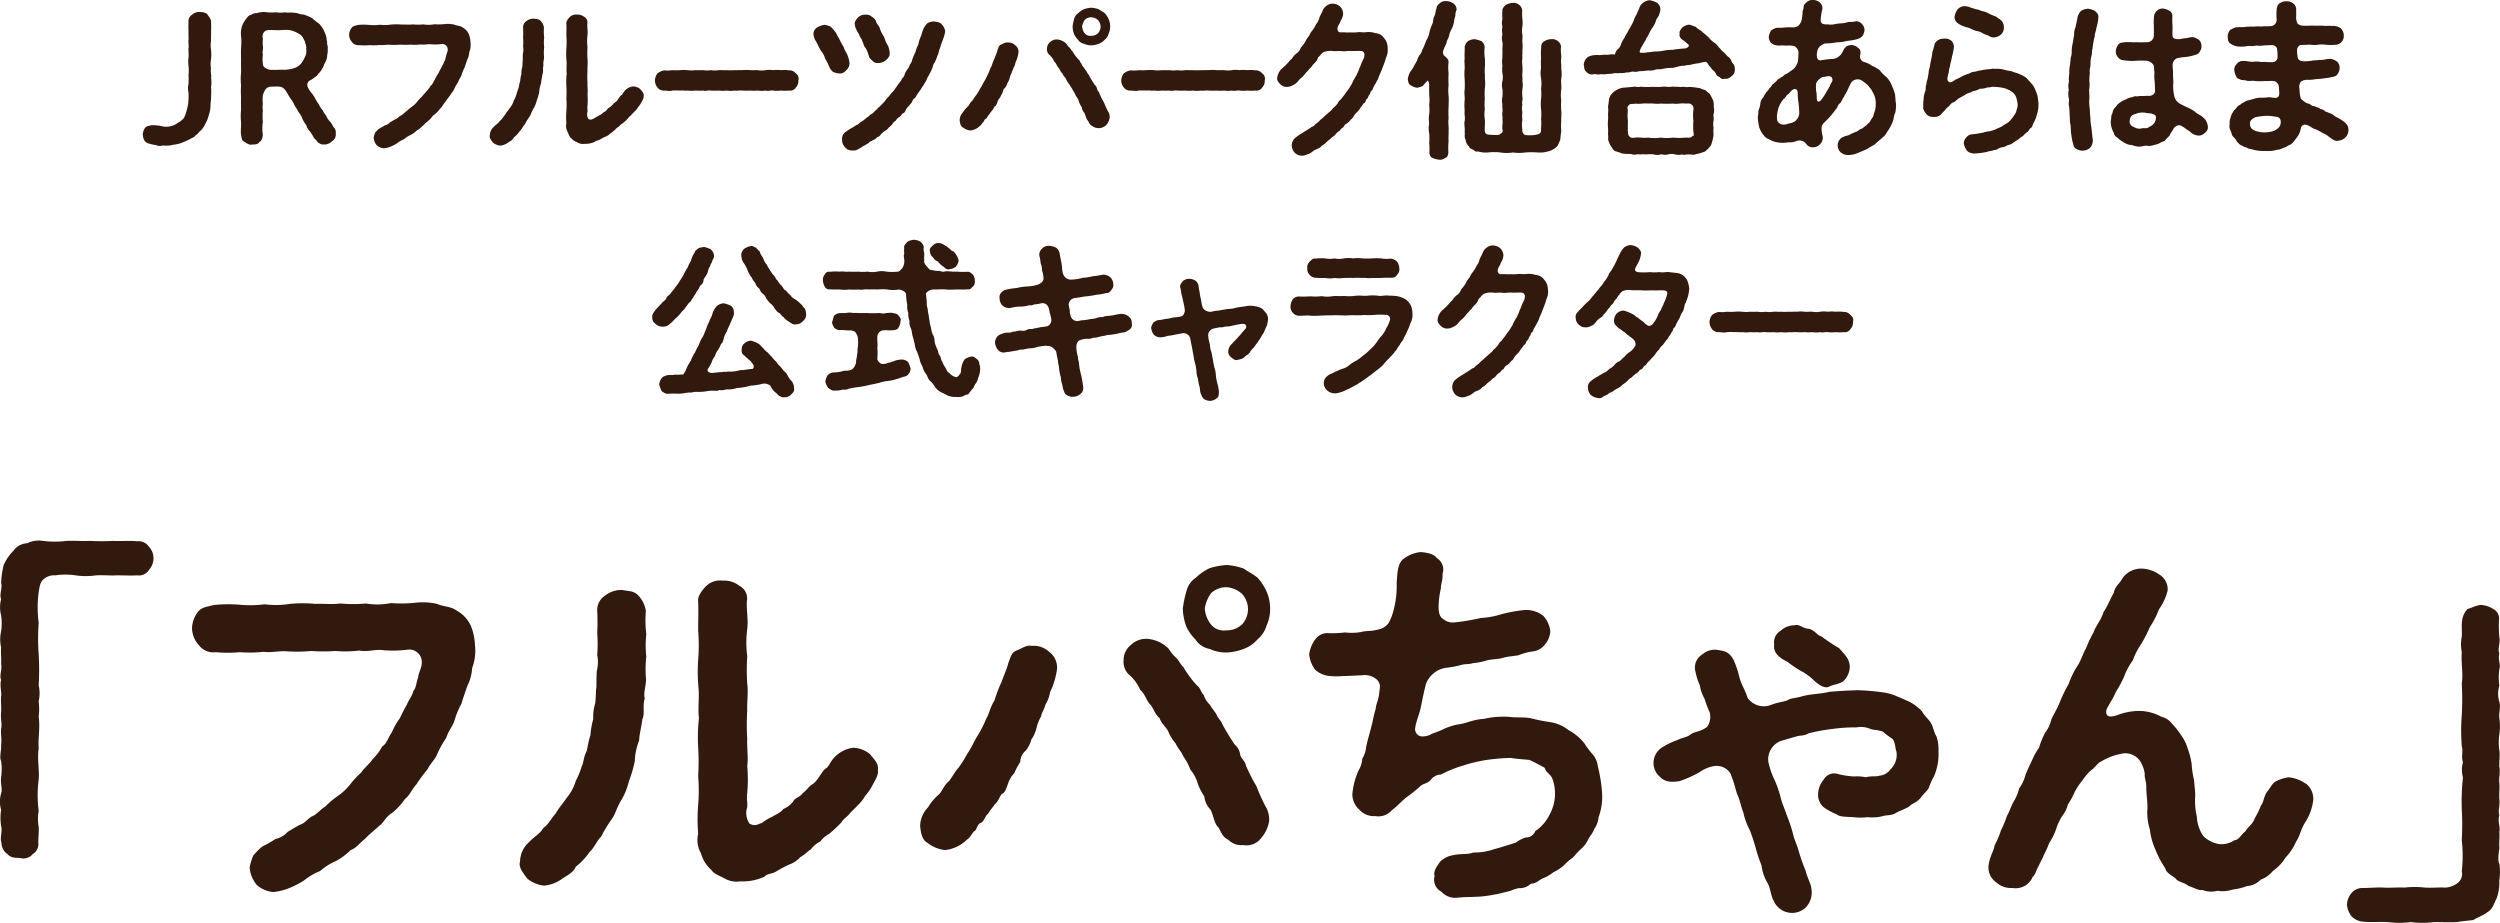 <svg xmlns="http://www.w3.org/2000/svg" viewBox="0 0 145.313 53.64"><g id="グループ_924" data-name="グループ 924" transform="translate(-541.685 -1914.498)"><path id="パス_2659" data-name="パス 2659" d="M9.052,5.33c.02.178-.039.375-.029.553a1.847,1.847,0,0,1-.1.543,1.938,1.938,0,0,1-.2.5,1.267,1.267,0,0,1-.336.455c-.108.109-.1.148-.217.2a.5.5,0,0,1-.238.178,3.575,3.575,0,0,1-.522.248,1.938,1.938,0,0,1-.565.139,1.369,1.369,0,0,1-.583.038.562.562,0,0,1-.414-.02,2.72,2.72,0,0,1-.406-.088.439.439,0,0,1-.276-.2.975.975,0,0,1-.08-.336.75.75,0,0,1,.139-.385c.088-.1.227-.109.375-.148a2.653,2.653,0,0,1,.682.078,1.043,1.043,0,0,0,.424-.02.921.921,0,0,0,.338-.139c.108-.078.256-.139.305-.217.129-.08.148-.158.217-.317a3.928,3.928,0,0,0,.158-.623,4.613,4.613,0,0,0,.021-.661,1.052,1.052,0,0,1,0-.5,4.884,4.884,0,0,0,0-.514,2.252,2.252,0,0,0,0-.514,2.151,2.151,0,0,1,0-.514c.02-.178-.011-.3,0-.514.029-.158-.021-.326,0-.5.01-.2-.011-.317,0-.514a4.285,4.285,0,0,1,0-.524A.433.433,0,0,1,7.955.585.6.6,0,0,1,8.409.427c.219.01.367.049.445.158.09.139.207.258.2.426a4.6,4.6,0,0,1,0,.543c.01.227-.01.346,0,.543a1.625,1.625,0,0,0,0,.534,2.518,2.518,0,0,1,0,.543,1.455,1.455,0,0,0,0,.545c-.049.2.039.335,0,.534a1.625,1.625,0,0,1,0,.534,3.341,3.341,0,0,1,0,.543" transform="translate(544.898 1914.767)" fill="#32190e"/><path id="パス_2660" data-name="パス 2660" d="M13.868,7.948a.612.612,0,0,1-.494.176c-.158.01-.188-.059-.317-.117a1.11,1.11,0,0,0-.228-.258,2.034,2.034,0,0,0-.227-.375A.774.774,0,0,1,12.385,7a1.571,1.571,0,0,1-.227-.375,1.281,1.281,0,0,0-.219-.375,2.743,2.743,0,0,0-.227-.377,1.463,1.463,0,0,0-.219-.385c-.069-.08-.168-.277-.237-.375a.7.7,0,0,0-.227-.277c-.129-.1-.346-.078-.721-.069a.391.391,0,0,0-.3.168,1.171,1.171,0,0,0-.148.335,2.758,2.758,0,0,0,0,.5,1.141,1.141,0,0,0,0,.366,4.15,4.15,0,0,0,0,.7,2.167,2.167,0,0,0,0,.711c-.01.168-.059.366-.188.424-.088.148-.258.158-.434.158-.16.051-.336-.088-.445-.158-.158-.049-.168-.227-.2-.424-.031-.227.01-.436,0-.721a3.323,3.323,0,0,1,0-.711c0-.268-.01-.525,0-.723a5.9,5.9,0,0,1,0-.721,3.454,3.454,0,0,1,0-.711c.01-.256-.01-.5,0-.721,0-.2-.01-.455,0-.713a3.445,3.445,0,0,0,0-.711,1.336,1.336,0,0,1,.059-.573A1.546,1.546,0,0,1,8.946.751.372.372,0,0,1,9.2.583.408.408,0,0,1,9.5.495a1.255,1.255,0,0,1,.612-.051,4.341,4.341,0,0,0,.525,0,1.678,1.678,0,0,0,.514,0c.188.041.344-.008.534.029.178-.008.317.1.543.1a2.7,2.7,0,0,1,.494.207,4.016,4.016,0,0,0,.424.338,1.942,1.942,0,0,1,.228.315,2.982,2.982,0,0,1,.148.346c.059.178.029.248.078.375-.029.139.059.287.029.387a1.287,1.287,0,0,1-.029.4.808.808,0,0,1-.1.385c-.1.158-.1.277-.176.367a.945.945,0,0,1-.248.325A.32.32,0,0,1,12.9,4.2a1.255,1.255,0,0,1-.268.186.3.3,0,0,0-.168.387,1.377,1.377,0,0,0,.248.385,1.848,1.848,0,0,1,.207.326,2.482,2.482,0,0,0,.207.326,1.014,1.014,0,0,0,.207.317,1.162,1.162,0,0,0,.207.326.992.992,0,0,0,.209.326,1.087,1.087,0,0,1,.207.325.389.389,0,0,1,.139.375.447.447,0,0,1-.227.467M12.375,2.58c.039-.139-.039-.276-.069-.444-.09-.139-.109-.268-.248-.377a1.9,1.9,0,0,0-.465-.237,1.283,1.283,0,0,0-.524-.051,5.007,5.007,0,0,1-.682,0c-.139,0-.346-.018-.455.119a.4.4,0,0,0-.069.377,2.335,2.335,0,0,0,0,.454c.029.148-.049.346,0,.465a2.241,2.241,0,0,0,0,.573c0,.188.277.317.445.326.305.02.6-.02.76,0a2.054,2.054,0,0,0,.555-.08A.861.861,0,0,0,12.1,3.4a1.931,1.931,0,0,0,.217-.377.692.692,0,0,0,.06-.444" transform="translate(547.103 1914.77)" fill="#32190e"/><path id="パス_2661" data-name="パス 2661" d="M19.426,2.491a1.1,1.1,0,0,1-.119.444c-.039.119-.109.307-.148.445a2.14,2.14,0,0,0-.178.436c-.049.137-.168.286-.2.414a2.391,2.391,0,0,0-.227.4c-.06.148-.158.219-.248.387a4.583,4.583,0,0,0-.276.375c-.129.148-.17.277-.287.366a1.559,1.559,0,0,1-.317.346c-.158.09-.217.258-.326.326-.09.09-.227.188-.346.317-.148.119-.237.246-.366.287a1.523,1.523,0,0,1-.375.276,1.485,1.485,0,0,0-.385.248,1.524,1.524,0,0,0-.406.237,2.221,2.221,0,0,1-.414.207,1.413,1.413,0,0,1-.346.08.7.7,0,0,1-.414-.178.757.757,0,0,1-.179-.436,1.429,1.429,0,0,1,.09-.3,1.732,1.732,0,0,1,.227-.228,2.733,2.733,0,0,0,.326-.188.56.56,0,0,0,.307-.178c.119-.069.178-.109.307-.178.127-.039.188-.148.3-.207.119-.039.219-.178.336-.248a2.618,2.618,0,0,1,.317-.266,1.44,1.44,0,0,0,.307-.287,2.412,2.412,0,0,1,.287-.307c.039-.078.217-.227.266-.317a1.3,1.3,0,0,0,.248-.325c.117-.07.147-.228.237-.348a1.931,1.931,0,0,1,.207-.366c.039-.088.1-.207.168-.326.051-.127.148-.237.158-.336.09-.108.07-.207.129-.354,0-.1.088-.228.088-.357a.312.312,0,0,0-.375-.325,3.1,3.1,0,0,1-.592.01c-.178-.031-.375.049-.594.008a3.008,3.008,0,0,1-.6.011,4.221,4.221,0,0,1-.592,0,4.1,4.1,0,0,1-.6.01c-.188-.021-.406.039-.594.01a3.018,3.018,0,0,1-.592.01,3.108,3.108,0,0,1-.6,0,.455.455,0,0,1-.424-.178.639.639,0,0,1-.168-.436.7.7,0,0,1,.148-.395c.088-.119.246-.129.385-.168A3.537,3.537,0,0,1,13.6.91,2.741,2.741,0,0,0,14.235.9a2.249,2.249,0,0,0,.633-.01,3.414,3.414,0,0,1,.633,0c.237-.01.375.02.631-.01a3.419,3.419,0,0,0,.633,0A1.732,1.732,0,0,0,17.4.871,3.271,3.271,0,0,0,18.022.86a1.61,1.61,0,0,1,.522.031c.189.078.348.059.5.168a.836.836,0,0,1,.346.366,1.37,1.37,0,0,1,.108.494,1.2,1.2,0,0,1-.069.573" transform="translate(549.535 1915.036)" fill="#32190e"/><path id="パス_2662" data-name="パス 2662" d="M20.6,2.938c.02.168-.069.375-.029.525-.059.207.01.366-.059.522-.031.228-.08.4-.08.525a1.512,1.512,0,0,0-.108.514,3.286,3.286,0,0,1-.148.5,1.611,1.611,0,0,1-.2.485c-.119.2-.139.348-.238.475a3.354,3.354,0,0,0-.256.424c-.139.148-.148.248-.3.4a1.549,1.549,0,0,1-.336.356c-.07.168-.246.228-.375.326a.941.941,0,0,1-.414.148.806.806,0,0,1-.426-.178c-.088-.129-.227-.277-.178-.426a.654.654,0,0,1,.237-.493c.08-.1.268-.2.346-.348.119-.069.209-.256.307-.356.09-.158.148-.207.277-.395a1.206,1.206,0,0,0,.227-.426A1.94,1.94,0,0,0,19,5.153a4.023,4.023,0,0,1,.129-.385,2.636,2.636,0,0,1,.088-.395,2.025,2.025,0,0,1,.07-.395,1.158,1.158,0,0,1,.049-.4c.02-.139.01-.286.029-.4,0-.09,0-.246.01-.406a.871.871,0,0,0,.01-.395,3.35,3.35,0,0,0,0-.543,5.189,5.189,0,0,0,0-.553.436.436,0,0,1,.2-.387.645.645,0,0,1,.426-.137c.168.029.3.02.4.137a.706.706,0,0,1,.188.387,2.723,2.723,0,0,0,.011.573,2.5,2.5,0,0,0,0,.563,2.87,2.87,0,0,0-.011.524m5.793,2.3c.029.129-.078.276-.148.414a1.184,1.184,0,0,1-.168.237.879.879,0,0,1-.188.238c-.059.069-.168.158-.207.217-.09.1-.148.119-.2.209a3.411,3.411,0,0,1-.307.286.657.657,0,0,0-.217.188.675.675,0,0,0-.237.2c-.08.051-.148.129-.268.2a.7.7,0,0,1-.287.189,2.55,2.55,0,0,0-.3.158c-.119.078-.248.059-.307.137a1.286,1.286,0,0,1-.6.119.607.607,0,0,1-.395-.069c-.1-.06-.268-.109-.336-.219-.158-.108-.188-.266-.258-.414a.662.662,0,0,1-.069-.485,4.433,4.433,0,0,1,0-.721,4.427,4.427,0,0,0,0-.721,5.933,5.933,0,0,0,0-.723,4.375,4.375,0,0,1,.02-.731c-.029-.2.01-.524-.01-.731a4.477,4.477,0,0,1-.01-.721,4.4,4.4,0,0,0,0-.721c0-.287.01-.455,0-.742-.02-.117.1-.276.2-.375a.513.513,0,0,1,.414-.139.609.609,0,0,1,.416.129.351.351,0,0,1,.188.385c-.01.258.039.465.01.692a2.65,2.65,0,0,0,0,.682,5.283,5.283,0,0,0,0,.682c.029.209-.01.485,0,.682a5.421,5.421,0,0,0,0,.692c-.01.238.029.494,0,.682a3.937,3.937,0,0,1,0,.682c-.02.09.01.268,0,.346a.465.465,0,0,0,.06.416c.157.078.217,0,.305-.02a1.3,1.3,0,0,1,.268-.158c.049-.041.2-.09.266-.188a.651.651,0,0,0,.248-.189c.029-.088.158-.1.237-.207.109-.088.148-.158.217-.207.158-.09.219-.276.346-.406.09-.038.1-.127.2-.246a.78.78,0,0,1,.506-.276.716.716,0,0,1,.414.157c.078.109.227.228.2.4" transform="translate(552.705 1914.825)" fill="#32190e"/><path id="パス_2663" data-name="パス 2663" d="M31.525,3.514a.4.4,0,0,1-.4.178,2.393,2.393,0,0,1-.463,0,1.767,1.767,0,0,1-.455,0c-.129-.029-.277.049-.445,0a1.4,1.4,0,0,1-.454,0,2.257,2.257,0,0,1-.445,0,3.506,3.506,0,0,1-.454,0c-.148-.02-.317.029-.455,0a1.419,1.419,0,0,1-.455,0,1.758,1.758,0,0,1-.454,0,3.531,3.531,0,0,1-.455,0c-.158-.029-.346.049-.444,0a3.523,3.523,0,0,1-.455,0,1.749,1.749,0,0,1-.455,0c-.2.02-.256-.02-.444,0a3.5,3.5,0,0,0-.455,0,.558.558,0,0,1-.188.02c-.09,0-.2-.02-.277-.02a.452.452,0,0,1-.395-.178.666.666,0,0,1-.148-.414.721.721,0,0,1,.148-.406.916.916,0,0,1,.4-.178,1.446,1.446,0,0,0,.455-.01,3.516,3.516,0,0,0,.455,0,2.236,2.236,0,0,1,.444,0,1.77,1.77,0,0,0,.455,0c.108.01.317,0,.455,0a1.332,1.332,0,0,0,.444,0,1.407,1.407,0,0,0,.455,0c.178-.01.276.01.454,0a3.527,3.527,0,0,0,.455,0c.108.01.336-.01.455,0a1.742,1.742,0,0,1,.454,0c.188.01.326-.01.445,0a1.41,1.41,0,0,0,.454,0,1.355,1.355,0,0,1,.445,0,1.77,1.77,0,0,1,.455,0,1.868,1.868,0,0,1,.463.01.471.471,0,0,1,.4.178.362.362,0,0,1,.148.406.523.523,0,0,1-.148.414" transform="translate(556.423 1916.07)" fill="#32190e"/><path id="パス_2664" data-name="パス 2664" d="M30.868,3.766a.459.459,0,0,1-.445.168.838.838,0,0,1-.336-.108.825.825,0,0,1-.207-.307,2.689,2.689,0,0,0-.227-.445,1.022,1.022,0,0,0-.2-.4,1.806,1.806,0,0,1-.2-.354,3.875,3.875,0,0,0-.188-.346,1.069,1.069,0,0,1-.088-.307.453.453,0,0,1,.2-.395,1.25,1.25,0,0,1,.434-.16,1.044,1.044,0,0,1,.367.109,2.088,2.088,0,0,1,.256.287c.069.069.129.256.227.385a3.652,3.652,0,0,0,.277.514c.039.188.207.385.237.524a1.555,1.555,0,0,1,.1.416.522.522,0,0,1-.207.414M36.5,1.987a3.391,3.391,0,0,0-.158.454c-.08.168-.08.326-.148.436a3.629,3.629,0,0,1-.168.424c-.109.119-.119.317-.178.416-.039.109-.129.246-.2.395-.1.148-.129.317-.207.385-.08.178-.2.287-.228.377a3.887,3.887,0,0,0-.326.485.287.287,0,0,0-.168.227c-.088.127-.117.117-.178.227a.836.836,0,0,0-.188.228c-.059.127-.078.2-.188.215-.049.041-.119.189-.2.219a.484.484,0,0,0-.2.207.541.541,0,0,0-.209.207,1.366,1.366,0,0,1-.207.2.494.494,0,0,1-.217.186,2.112,2.112,0,0,0-.227.189.336.336,0,0,1-.228.178.429.429,0,0,1-.237.168c-.088.078-.2.069-.237.158-.07.059-.209.117-.248.157-.109.029-.168.119-.336.189a.508.508,0,0,1-.375.1.487.487,0,0,1-.424-.178.609.609,0,0,1-.178-.424.543.543,0,0,1,.069-.338.78.78,0,0,1,.237-.206,2.111,2.111,0,0,1,.287-.178c.069-.031.129-.09.258-.16.078-.008.147-.117.256-.176a2.012,2.012,0,0,0,.258-.189c.069-.078.176-.108.246-.2.029-.049.188-.088.246-.2a1.348,1.348,0,0,0,.227-.217,1.706,1.706,0,0,0,.228-.217,1.645,1.645,0,0,0,.207-.228,1.057,1.057,0,0,1,.209-.237,1.407,1.407,0,0,1,.2-.246.985.985,0,0,0,.188-.248c.069-.059.1-.158.188-.258.049-.078.139-.139.168-.266a.456.456,0,0,0,.168-.268,1.317,1.317,0,0,1,.147-.276.568.568,0,0,0,.148-.277.582.582,0,0,0,.139-.287,4.024,4.024,0,0,1,.189-.444,2.035,2.035,0,0,1,.168-.445,1.865,1.865,0,0,1,.147-.463c.059-.16.1-.328.158-.465a1.238,1.238,0,0,1,.228-.307.8.8,0,0,1,.366-.1c.127.011.366.041.454.16a.747.747,0,0,1,.209.414,2.126,2.126,0,0,1-.139.494M31.58.672A.582.582,0,0,1,32,.523a.439.439,0,0,1,.366.119.507.507,0,0,1,.258.287c.01.117.168.237.207.375a1.684,1.684,0,0,0,.258.514,1.763,1.763,0,0,0,.227.524,1.177,1.177,0,0,1,.09.395c.029.2-.09.307-.209.424a.691.691,0,0,1-.444.168.37.37,0,0,1-.336-.117c-.08-.08-.2-.158-.219-.287a2.427,2.427,0,0,0-.186-.465c-.119-.108-.119-.256-.189-.395-.039-.129-.117-.2-.178-.346-.029-.108-.137-.217-.178-.346a.73.73,0,0,1-.088-.307c-.031-.119.1-.287.2-.395" transform="translate(559.99 1914.829)" fill="#32190e"/><path id="パス_2665" data-name="パス 2665" d="M37.605,2.865a1.9,1.9,0,0,1-.178.6.79.79,0,0,1-.108.3c-.041.148-.1.2-.109.3a1.038,1.038,0,0,0-.119.3.826.826,0,0,1-.129.287.737.737,0,0,1-.137.277.377.377,0,0,0-.139.286,1.55,1.55,0,0,0-.148.277.665.665,0,0,0-.158.266c-.049.131-.07.219-.158.258-.039.039-.1.207-.168.248-.049.078-.139.176-.168.237-.078.059-.108.207-.178.227-.109.041-.1.188-.178.219-.088.108-.1.157-.178.207a.906.906,0,0,1-.543.256.813.813,0,0,1-.436-.178c-.139-.069-.168-.246-.188-.424a.7.7,0,0,1,.2-.465,1.318,1.318,0,0,1,.277-.326c.069-.069.129-.237.248-.326.088-.117.147-.237.237-.336A2.643,2.643,0,0,0,35.361,5c.109-.158.168-.305.248-.436a2.542,2.542,0,0,0,.227-.444c.069-.1.09-.268.207-.454a3.12,3.12,0,0,1,.178-.467c.051-.157.119-.276.168-.473.059-.148.07-.258.219-.317.117-.039.227-.139.366-.109a.56.56,0,0,1,.434.15.481.481,0,0,1,.2.414m5.23,3.479a.712.712,0,0,1,.069.317.848.848,0,0,1-.2.434.628.628,0,0,1-.821.051c-.147-.07-.178-.188-.246-.307-.109-.1-.119-.276-.2-.445a.561.561,0,0,1-.157-.336,1.265,1.265,0,0,1-.168-.336.907.907,0,0,0-.178-.325,1.44,1.44,0,0,0-.178-.336c-.06-.139-.139-.2-.188-.317a1.2,1.2,0,0,1-.2-.326c-.059-.1-.178-.2-.207-.317-.1-.069-.148-.219-.207-.307-.129-.119-.139-.277-.277-.395a1.054,1.054,0,0,0-.3-.4.443.443,0,0,1-.119-.346.485.485,0,0,1,.188-.385.553.553,0,0,1,.4-.148.846.846,0,0,1,.534.248c.06.069.1.168.189.227.069.059.088.148.178.227a2.529,2.529,0,0,0,.346.465c.088.06.1.188.166.238a.541.541,0,0,0,.16.246c.039.09.088.119.157.238.051.117.109.137.15.246a5.4,5.4,0,0,0,.305.5.387.387,0,0,1,.139.256c.029.109.129.158.139.258a4.311,4.311,0,0,0,.266.524,4.857,4.857,0,0,0,.248.543M40.828,1.787a1.31,1.31,0,0,1-.078-.424,2.542,2.542,0,0,1,.088-.426.558.558,0,0,1,.237-.346A1.383,1.383,0,0,1,41.42.354a2.052,2.052,0,0,1,.426-.08,1.714,1.714,0,0,1,.424.09c.08.059.268.158.348.227a1.239,1.239,0,0,1,.227.346,1.1,1.1,0,0,1,.09.426,1.022,1.022,0,0,1-.09.424.721.721,0,0,1-.227.348.864.864,0,0,1-.348.237,1.347,1.347,0,0,1-.424.088.951.951,0,0,1-.426-.088.533.533,0,0,1-.356-.237,1.079,1.079,0,0,1-.237-.348m.475-.424a.7.7,0,0,0,.168.414.408.408,0,0,0,.366.129.547.547,0,0,0,.395-.148.642.642,0,0,0,.148-.385.627.627,0,0,0-.158-.385.638.638,0,0,0-.385-.158.554.554,0,0,0-.375.148.87.87,0,0,0-.158.385" transform="translate(563.28 1914.672)" fill="#32190e"/><path id="パス_2666" data-name="パス 2666" d="M48.137,3.514a.4.4,0,0,1-.4.178,2.393,2.393,0,0,1-.463,0,1.767,1.767,0,0,1-.455,0c-.129-.029-.277.049-.445,0a1.4,1.4,0,0,1-.454,0,2.257,2.257,0,0,1-.445,0,3.506,3.506,0,0,1-.454,0c-.148-.02-.317.029-.455,0a1.419,1.419,0,0,1-.455,0,1.758,1.758,0,0,1-.454,0,3.531,3.531,0,0,1-.455,0c-.158-.029-.346.049-.444,0a3.523,3.523,0,0,1-.455,0,1.749,1.749,0,0,1-.455,0c-.2.02-.256-.02-.444,0a3.5,3.5,0,0,0-.455,0,.558.558,0,0,1-.188.02c-.09,0-.2-.02-.277-.02a.452.452,0,0,1-.395-.178.666.666,0,0,1-.148-.414.721.721,0,0,1,.148-.406.916.916,0,0,1,.4-.178,1.446,1.446,0,0,0,.455-.01,3.516,3.516,0,0,0,.455,0,2.236,2.236,0,0,1,.444,0,1.77,1.77,0,0,0,.455,0c.108.01.317,0,.455,0a1.332,1.332,0,0,0,.444,0,1.407,1.407,0,0,0,.455,0c.178-.01.276.01.454,0a3.527,3.527,0,0,0,.455,0c.108.01.336-.01.455,0a1.741,1.741,0,0,1,.454,0c.188.01.326-.01.445,0a1.41,1.41,0,0,0,.454,0,1.355,1.355,0,0,1,.445,0,1.77,1.77,0,0,1,.455,0,1.868,1.868,0,0,1,.463.01.471.471,0,0,1,.4.178.362.362,0,0,1,.148.406.523.523,0,0,1-.148.414" transform="translate(566.917 1916.07)" fill="#32190e"/><path id="パス_2667" data-name="パス 2667" d="M51.913,2.728a.969.969,0,0,1-.088.524,4.83,4.83,0,0,1-.2.573c-.078.238-.178.416-.227.555a1.01,1.01,0,0,1-.129.276c-.039.119-.117.188-.139.258-.059.069-.078.227-.137.266-.1.051-.08.209-.158.258-.059.1-.07.207-.158.248-.051.117-.069.217-.168.246a1.5,1.5,0,0,1-.178.246,1.053,1.053,0,0,1-.178.238,1.667,1.667,0,0,0-.2.227.494.494,0,0,1-.188.228,1.066,1.066,0,0,1-.207.215.349.349,0,0,0-.209.219.649.649,0,0,0-.227.217.734.734,0,0,0-.246.217c-.09.119-.209.129-.258.228a2.374,2.374,0,0,0-.268.217.826.826,0,0,1-.276.207c-.07.119-.158.129-.277.2a.656.656,0,0,0-.276.158.79.79,0,0,1-.3.148.6.6,0,0,1-.3.07.587.587,0,0,1-.416-.179.648.648,0,0,1-.166-.414.589.589,0,0,1,.088-.307c.02-.078.178-.178.227-.227a3.408,3.408,0,0,1,.3-.188c.039-.039.219-.139.277-.178.127-.08.207-.139.276-.188.129-.02.168-.129.268-.2.129-.069.217-.215.326-.276a4.274,4.274,0,0,1,.317-.287c.069-.078.227-.168.305-.305a1.312,1.312,0,0,0,.3-.317c.039-.129.178-.179.268-.336.117-.129.178-.248.256-.346a2.279,2.279,0,0,0,.238-.356c.069-.07.088-.219.207-.375-.01-.06.117-.148.148-.3.069-.088.108-.286.178-.4a2.574,2.574,0,0,1,.168-.4.622.622,0,0,0,.078-.307.206.206,0,0,0-.207-.2c-.217-.01-.395.01-.543,0-.217-.02-.387.039-.555.01-.186-.029-.375.02-.552-.01a1.16,1.16,0,0,0-.5.059.515.515,0,0,0-.2.178c-.069.09-.148.109-.168.227-.088.2-.266.3-.346.445-.049.07-.168.148-.188.207a1.754,1.754,0,0,0-.188.209,1.871,1.871,0,0,1-.188.207,1.02,1.02,0,0,0-.207.2.76.76,0,0,1-.3.248.718.718,0,0,1-.356.108.5.5,0,0,1-.395-.158c-.119-.129-.2-.217-.178-.385a.917.917,0,0,1,.246-.5,2.729,2.729,0,0,0,.346-.326c.049-.039.168-.217.258-.266a1.181,1.181,0,0,1,.256-.3.582.582,0,0,0,.258-.336,2.417,2.417,0,0,0,.256-.336,1.45,1.45,0,0,1,.237-.366,1.13,1.13,0,0,1,.209-.336,1.935,1.935,0,0,0,.2-.346A.79.79,0,0,0,47.94.961c.02-.1.148-.279.2-.445a.736.736,0,0,1,.238-.277A.588.588,0,0,1,48.711.13a.687.687,0,0,1,.414.148.626.626,0,0,1,.2.395.8.8,0,0,1-.158.473c-.02.131-.07.131-.139.307-.069.127-.039.356.158.346.246-.01.406.02.534,0a2.422,2.422,0,0,0,.465-.01c.168-.02.307.029.465,0a1.264,1.264,0,0,1,.563.059.611.611,0,0,1,.485.276.859.859,0,0,1,.168.277,1.209,1.209,0,0,1,.049.326" transform="translate(570.43 1914.58)" fill="#32190e"/><path id="パス_2668" data-name="パス 2668" d="M52.985.552A.692.692,0,0,0,52.916.9a1.524,1.524,0,0,0-.078.3,1.3,1.3,0,0,1-.16.5,1.266,1.266,0,0,0-.137.385c-.049.168-.129.238-.139.377-.039.117-.109.227-.188.444a.292.292,0,0,0,.129.366c.127.129.166.178.178.3a2.894,2.894,0,0,0,0,.672,4.586,4.586,0,0,0,0,.653,2.91,2.91,0,0,0,0,.653c.02.246,0,.4,0,.661a4.84,4.84,0,0,0,0,.653c-.041.248.02.475,0,.662.01.246-.02.475,0,.653a3.886,3.886,0,0,0-.011.672c-.039.188-.059.266-.186.307a.492.492,0,0,1-.365.1,1.254,1.254,0,0,1-.367-.1c-.1-.011-.188-.2-.188-.307a3.9,3.9,0,0,0-.01-.573,3.5,3.5,0,0,0,0-.555,1.313,1.313,0,0,1,0-.553,1.757,1.757,0,0,1,0-.555,2.591,2.591,0,0,0,0-.552,2.1,2.1,0,0,0,0-.555c0-.217-.01-.366,0-.6a.526.526,0,0,0-.069-.238c-.02-.02-.031-.01-.049.02a2.306,2.306,0,0,0-.248.277,1.281,1.281,0,0,1-.326.109.769.769,0,0,1-.385-.148c-.129-.059-.148-.217-.168-.366a1.431,1.431,0,0,1,.117-.366c.041-.09.189-.228.219-.346a4,4,0,0,0,.207-.366.951.951,0,0,1,.168-.338c.1-.1.1-.227.178-.366.059-.109.119-.286.188-.454a1.286,1.286,0,0,0,.178-.465,3.041,3.041,0,0,1,.158-.465c.08-.157.039-.276.129-.475.069-.117.059-.286.137-.494-.008-.117.148-.237.209-.286a.466.466,0,0,1,.346-.1A.726.726,0,0,1,52.8.177a.453.453,0,0,1,.188.375m6.08,6.465a4.133,4.133,0,0,0,0,.6c-.039.2-.039.356-.06.5-.1.186-.088.3-.256.434a1.1,1.1,0,0,1-.494.237,1.648,1.648,0,0,1-.553.051,4.427,4.427,0,0,0-.721,0,2.553,2.553,0,0,1-.723,0,2.22,2.22,0,0,1-.721,0,2.961,2.961,0,0,0-.721,0,1.7,1.7,0,0,1-.592-.06c-.139.031-.179-.029-.277-.1-.08-.039-.217-.078-.237-.188a.6.6,0,0,1-.209-.416c-.088-.139-.02-.276-.049-.463.029-.16-.049-.436,0-.6.039-.246-.029-.356,0-.612a3.21,3.21,0,0,1,0-.614c.02-.168-.039-.356,0-.612.01-.148.01-.387,0-.6a3.2,3.2,0,0,1,0-.614c.01-.207-.029-.385,0-.6-.02-.238.01-.377,0-.633a.566.566,0,0,1,.188-.356.785.785,0,0,1,.4-.119,2.44,2.44,0,0,1,.395.119.465.465,0,0,1,.178.356,2.556,2.556,0,0,0,.01.614,3.974,3.974,0,0,1,0,.592c-.02.2.02.434,0,.594a2.066,2.066,0,0,1,0,.6,4.008,4.008,0,0,0,0,.594,3.063,3.063,0,0,0,0,.6,2,2,0,0,0,0,.592c.02.238-.01.387,0,.584-.02.3.139.307.4.317.2.01.445.039.514-.07a.178.178,0,0,0,.109-.246c-.029-.2.039-.395,0-.553.029-.109-.029-.258,0-.445.029-.148-.029-.336,0-.455a.97.97,0,0,1,0-.444,2.357,2.357,0,0,0,0-.455.889.889,0,0,1,0-.454,1.012,1.012,0,0,0,0-.455,1.7,1.7,0,0,1,0-.445,1.178,1.178,0,0,1,0-.454c-.01-.168.01-.307,0-.455s.029-.277,0-.455a.842.842,0,0,1,0-.444,1.163,1.163,0,0,1,0-.455.859.859,0,0,1,0-.445,2.441,2.441,0,0,1,0-.463c-.029-.139.1-.268.188-.356a.992.992,0,0,1,.395-.119.486.486,0,0,1,.395.119A.441.441,0,0,1,56.8.623a3.2,3.2,0,0,0,.01.463,1.679,1.679,0,0,1,0,.445,1.132,1.132,0,0,0,0,.455c.02.147-.01.276,0,.444a1.771,1.771,0,0,1,0,.455c.01.129-.01.336,0,.455a1.759,1.759,0,0,0,0,.454,3.377,3.377,0,0,1,0,.445c-.021.119.02.307,0,.455a1.175,1.175,0,0,1,0,.454,2.356,2.356,0,0,0,0,.455c.039.127-.051.336,0,.444a.969.969,0,0,0,0,.455,1.675,1.675,0,0,0,0,.445,1.424,1.424,0,0,0,0,.553.287.287,0,0,0,.168.326,2.3,2.3,0,0,0,.592-.01c.258-.051.326-.1.326-.307s.029-.356,0-.594a2.963,2.963,0,0,0,0-.592,3.092,3.092,0,0,1,0-.6,3,3,0,0,0,0-.594,2.068,2.068,0,0,0,0-.6,1.51,1.51,0,0,1,0-.594,3.987,3.987,0,0,1,0-.592,3.183,3.183,0,0,1,.01-.614.347.347,0,0,1,.178-.356.756.756,0,0,1,.4-.119.5.5,0,0,1,.395.119.431.431,0,0,1,.178.356c-.039.168.029.465.01.622-.029.238.02.416,0,.614a1.834,1.834,0,0,1,0,.614c-.02.217.029.395,0,.6a2.133,2.133,0,0,0,0,.612,4.276,4.276,0,0,0,0,.614c.029.188-.01.434,0,.612" transform="translate(573.364 1914.522)" fill="#32190e"/><path id="パス_2669" data-name="パス 2669" d="M65.029,4.407c-.078.069-.227.207-.395.158a.24.24,0,0,1-.307-.09.344.344,0,0,1-.238-.227c-.069-.129-.237-.2-.276-.336-.139-.09-.148-.217-.277-.326a1.648,1.648,0,0,0-.4.08,3.689,3.689,0,0,0-.416.069c-.188.059-.307.029-.424.078a1.394,1.394,0,0,0-.426.06,1.283,1.283,0,0,1-.424.069,2.828,2.828,0,0,0-.426.049c-.176.059-.266,0-.424.051a.955.955,0,0,1-.426.049c-.127.01-.307.039-.414.039-.158-.01-.268.07-.414.029-.189-.02-.268.07-.406.041a1.318,1.318,0,0,1-.424.039c-.139.029-.3-.02-.385.029-.119.01-.3.029-.387.029-.157.039-.276-.01-.385.02s-.268-.039-.4,0a.4.4,0,0,1-.385-.158c-.139-.078-.109-.256-.148-.395a.622.622,0,0,1,.246-.463,1.192,1.192,0,0,1,.672-.1,1.99,1.99,0,0,1,.475-.02,1.284,1.284,0,0,1,.424-.02.507.507,0,0,1,.158-.3.584.584,0,0,0,.2-.326,1.589,1.589,0,0,1,.188-.336,1.746,1.746,0,0,1,.189-.336c.049-.129.127-.217.178-.336a2.153,2.153,0,0,0,.176-.336,1.129,1.129,0,0,1,.16-.346A2.851,2.851,0,0,1,59.642.5a.591.591,0,0,1,.227-.346.761.761,0,0,1,.385-.148,1.6,1.6,0,0,1,.416.139.508.508,0,0,1,.207.375.881.881,0,0,1-.08.326c-.029.158-.148.207-.158.3a1.636,1.636,0,0,1-.256.5c-.09.137-.188.346-.268.5-.1.109-.078.189-.148.258-.039.07-.088.148-.178.307a.894.894,0,0,0-.117.277c0,.039.01.069.049.069a1.261,1.261,0,0,0,.436-.029c.168,0,.3-.039.395-.039a2.691,2.691,0,0,0,.524-.051,2.724,2.724,0,0,1,.524-.049c.188-.039.375-.049.633-.078.127.018.315-.08.3-.189-.078-.1-.207-.176-.276-.256-.2-.1-.307-.248-.258-.426-.049-.117.08-.256.168-.366a.841.841,0,0,1,.377-.148c.168.031.246.09.395.129.108.148.266.168.385.307a4.58,4.58,0,0,1,.366.317,1.423,1.423,0,0,0,.336.305c.129.08.237.268.346.357a.672.672,0,0,0,.188.188,3.113,3.113,0,0,1,.217.237.466.466,0,0,1,.209.237.949.949,0,0,0,.157.248.5.5,0,0,1,.06.266.44.44,0,0,1-.168.387m-1.067,2.2c-.021.157.029.266,0,.4a.984.984,0,0,0,0,.414,1.777,1.777,0,0,0,0,.406,2.729,2.729,0,0,1-.148.612c-.049.08-.148.168-.2.238-.119.088-.148.158-.277.168a1.587,1.587,0,0,1-.4.108c-.09.07-.277.02-.395.02-.189-.008-.3.051-.406,0a.825.825,0,0,1-.414,0,.772.772,0,0,0-.416,0c-.168.051-.237,0-.414,0a.69.69,0,0,1-.406,0,1.533,1.533,0,0,0-.414,0,2.881,2.881,0,0,0-.414,0c-.109-.038-.268.051-.416,0s-.365-.008-.612-.059a2.578,2.578,0,0,0-.307-.109.323.323,0,0,1-.248-.2,1.078,1.078,0,0,1-.2-.366c-.078-.127-.01-.287-.049-.414a2.952,2.952,0,0,0,0-.416,1.847,1.847,0,0,1,0-.4,2.761,2.761,0,0,0,0-.4,1.39,1.39,0,0,0,0-.406c.02-.139.049-.286.059-.455a.8.8,0,0,1,.258-.395,1.187,1.187,0,0,1,.524-.256c.147-.01.375-.029.583-.049.178-.041.268.029.406,0s.266.029.414,0c.1.02.276-.011.414,0,.158,0,.258.01.406,0a1.411,1.411,0,0,1,.414,0c.178.01.3-.041.416,0,.147-.031.237.02.414,0s.217.039.406,0c.237.01.395.039.622.069a1.052,1.052,0,0,0,.3.109c.049.029.178.157.256.2a2.974,2.974,0,0,1,.2.366.824.824,0,0,1,.051.414.811.811,0,0,1,0,.406M62.814,7.857a.817.817,0,0,0-.02-.207,4.539,4.539,0,0,1,0-.633,2.739,2.739,0,0,1,0-.633c.02-.119-.01-.266-.1-.3-.069-.1-.237-.07-.356-.07-.286-.039-.5.049-.721,0a6.07,6.07,0,0,1-.731,0c-.217.039-.534-.029-.731,0-.2-.039-.514.049-.723,0-.119.049-.307-.029-.395.1a.211.211,0,0,0-.049.266,2.633,2.633,0,0,0,0,.633c0,.188-.011.385,0,.633.01.158.029.237.1.286.08.09.189.08.346.06.2-.031.485.039.723,0a2.288,2.288,0,0,0,.731,0,2.611,2.611,0,0,0,.731,0,3.452,3.452,0,0,0,.711,0c.129-.01.336.049.416-.1a.052.052,0,0,0,.069-.039" transform="translate(577.319 1914.504)" fill="#32190e"/><path id="パス_2670" data-name="パス 2670" d="M70.6,6.576c-.078.16-.078.377-.139.506a3.048,3.048,0,0,1-.237.463c-.129.178-.2.346-.326.424-.158.16-.287.238-.416.367s-.315.178-.473.307c-.168.078-.377.168-.524.227a1.462,1.462,0,0,1-.555.139.679.679,0,0,1-.493-.158.556.556,0,0,1-.17-.4.473.473,0,0,1,.129-.346c.07-.117.139-.108.307-.2a.829.829,0,0,0,.336-.117,2.924,2.924,0,0,1,.326-.139c.09-.029.158-.139.3-.168.1-.06.148-.119.277-.207.1-.119.168-.129.228-.258.039-.1.117-.139.168-.286.029-.1.069-.238.1-.328a1.567,1.567,0,0,0,.041-.344,1.277,1.277,0,0,0-.131-.623c-.069-.119-.108-.2-.157-.277-.059-.039-.09-.119-.209-.246-.1-.06-.157-.139-.354-.258a.476.476,0,0,0-.565.129,4.3,4.3,0,0,0-.227.465c-.059.129-.168.276-.207.385-.1.109-.139.3-.238.375-.127.08-.139.277-.246.356a3.69,3.69,0,0,1-.268.346,3.729,3.729,0,0,1-.307.326c-.127.129-.207.188-.237.336a1.681,1.681,0,0,0,.059.543.531.531,0,0,1-.168.485.517.517,0,0,1-.395.158.423.423,0,0,1-.366-.158.488.488,0,0,0-.6-.2.988.988,0,0,1-.463.069,1.756,1.756,0,0,1-.94-.078,1.654,1.654,0,0,0-.266-.129.684.684,0,0,1-.228-.2,1.339,1.339,0,0,1-.266-.485,4.048,4.048,0,0,1-.08-.534,3.657,3.657,0,0,0,.039-.416,1.567,1.567,0,0,0,.109-.383.563.563,0,0,1,.168-.377,2.276,2.276,0,0,1,.219-.356c.078-.039.108-.168.186-.227.09-.039.08-.178.2-.219.108-.108.108-.088.207-.2.039-.088.148-.078.227-.178.1-.029.119-.069.238-.168.088-.01.168-.088.4-.246a.749.749,0,0,0,.238-.258.7.7,0,0,0,.117-.375c.01-.049.01-.2.02-.326a.419.419,0,0,0-.119-.336c-.108-.148-.3-.117-.4-.137a2.52,2.52,0,0,1-.385,0c-.07-.011-.207.02-.307,0A.642.642,0,0,1,63.4,2.5a.531.531,0,0,1-.139-.367.9.9,0,0,1,.139-.366.833.833,0,0,1,.365-.157,1.607,1.607,0,0,0,.375-.011,3.9,3.9,0,0,1,.494-.01A.487.487,0,0,0,65,1.475a.666.666,0,0,0,.168-.305,3.465,3.465,0,0,0,.059-.436c-.029-.088.07-.227.06-.325,0-.168.108-.2.168-.277A.482.482,0,0,1,65.832,0a.594.594,0,0,1,.395.139.449.449,0,0,1,.15.385,3.047,3.047,0,0,0-.1.653c-.01.178.137.258.414.237a1.012,1.012,0,0,0,.445-.02,2.858,2.858,0,0,1,.336-.039,1.422,1.422,0,0,0,.414-.08,1.792,1.792,0,0,0,.445-.039.432.432,0,0,1,.346.158.5.5,0,0,1,.148.366A.767.767,0,0,1,68.7,2.1a.676.676,0,0,1-.317.178,3.3,3.3,0,0,1-.583.1,2.332,2.332,0,0,1-.573.08,4.282,4.282,0,0,1-.713.069,1.2,1.2,0,0,0-.276.158.567.567,0,0,0-.168.346c-.06.326.039.5.217.475a6.176,6.176,0,0,1,.622-.08.622.622,0,0,0,.426-.148.592.592,0,0,0,.2-.237c.06-.1.1-.238.2-.3.041-.078.2-.117.365-.129.08.02.268.06.326.158.139.069.188.178.158.4a.349.349,0,0,0,.158.414,2.007,2.007,0,0,1,.387.148.758.758,0,0,0,.3.158c.119.108.219.117.287.2a2.219,2.219,0,0,0,.395.4,1.464,1.464,0,0,1,.3.475,3.175,3.175,0,0,1,.188.524c.029.217.02.346.059.565a2.474,2.474,0,0,1-.049.522m-5.576.01a5.918,5.918,0,0,0-.049-.651,2.985,2.985,0,0,1-.039-.553c-.02-.16-.08-.209-.168-.209a.344.344,0,0,0-.248.158,1.371,1.371,0,0,1-.217.2c-.059.07-.069.139-.188.219a1.692,1.692,0,0,0-.286.485,2.3,2.3,0,0,0-.109.553c.02.148.01.217.069.305a.429.429,0,0,0,.307.148.742.742,0,0,0,.3-.059.965.965,0,0,0,.375-.129.684.684,0,0,0,.256-.465m1.632-2.154a1.793,1.793,0,0,1-.258.039.579.579,0,0,0-.256.168c-.119.119-.139.168-.139.237a1.609,1.609,0,0,0,.02.525c.021.119,0,.266.029.424a.1.1,0,0,0,.09.078.265.265,0,0,0,.178-.137,3.12,3.12,0,0,0,.317-.494,2.49,2.49,0,0,0,.139-.237,1.5,1.5,0,0,1,.157-.3c.06-.2-.049-.344-.276-.305" transform="translate(581.235 1914.499)" fill="#32190e"/><path id="パス_2671" data-name="パス 2671" d="M75.211,5.864a1.727,1.727,0,0,1-.078.623,2.089,2.089,0,0,1-.227.563c-.051.148-.07.227-.168.266-.041.041-.119.2-.2.238a1.176,1.176,0,0,0-.227.217.848.848,0,0,0-.256.188c-.109.051-.209.139-.277.168a.6.6,0,0,1-.3.158c-.078.01-.178.1-.317.129a.623.623,0,0,0-.317.109c-.137.088-.207.029-.315.1a1.363,1.363,0,0,0-.326.07,4.565,4.565,0,0,1-.672.088.657.657,0,0,1-.455-.139,1.065,1.065,0,0,1-.2-.424.509.509,0,0,1,.148-.375.473.473,0,0,1,.366-.179,5.986,5.986,0,0,0,.653-.108,1.64,1.64,0,0,1,.346-.07,1.834,1.834,0,0,0,.336-.108c.078-.049.188-.08.326-.148a2.915,2.915,0,0,1,.3-.188.864.864,0,0,0,.258-.227,1.849,1.849,0,0,0,.207-.277.575.575,0,0,0,.129-.307A.658.658,0,0,0,74,5.884a3.4,3.4,0,0,0-.078-.366.755.755,0,0,0-.219-.3,1.561,1.561,0,0,0-.485-.237,2.735,2.735,0,0,0-.543-.069c-.188-.031-.3.049-.434.029a1.03,1.03,0,0,1-.436.078,1.014,1.014,0,0,1-.4.139c-.148.1-.3.109-.4.178s-.277.158-.375.217c-.139.059-.228.219-.366.258-.168.049-.209.227-.336.286-.131.129-.168.209-.3.317a.516.516,0,0,1-.516.238.48.48,0,0,1-.395-.139.862.862,0,0,1-.207-.366c.02-.1-.01-.326.029-.5a1.31,1.31,0,0,1,.1-.494c.039-.088,0-.277.069-.416-.02-.139.08-.256.08-.434.049-.139.029-.277.078-.436s.049-.266.09-.444a3.888,3.888,0,0,0,.088-.524c.08-.217.109-.414.148-.514a.564.564,0,0,1,.514-.277.614.614,0,0,1,.424.1A.5.5,0,0,1,70.3,2.6c-.01.139-.041.207-.06.366a2.386,2.386,0,0,0-.088.385,2.6,2.6,0,0,0-.09.4c-.069.158-.039.3-.088.4-.059.258-.09.385.029.465s.248-.039.414-.139a2.88,2.88,0,0,0,.356-.178,2.29,2.29,0,0,1,.357-.148c.117-.029.207-.129.375-.119a5.653,5.653,0,0,1,.77-.148c.158.011.268-.059.395-.02a1.567,1.567,0,0,1,.485.031,2.657,2.657,0,0,0,.485.1c.178.088.336.1.455.168a1.53,1.53,0,0,1,.444.248c.109.137.17.186.268.305a1.042,1.042,0,0,1,.217.348,3.027,3.027,0,0,1,.139.383c.02.179.039.258.049.416M70.9,1.4a1.259,1.259,0,0,1-.436-.238.448.448,0,0,1-.127-.315.922.922,0,0,1,.188-.455A.6.6,0,0,1,70.853.22a.95.95,0,0,1,.463.1c.119.02.238.078.336.088.139.02.179.08.307.1a1.2,1.2,0,0,1,.367.139,3.639,3.639,0,0,0,.344.147c.129.041.2.148.277.168a.575.575,0,0,1,.258.5.577.577,0,0,1-.158.4.726.726,0,0,1-.385.168.444.444,0,0,1-.307-.07c-.1-.059-.268-.1-.365-.157a.858.858,0,0,0-.357-.139,1.507,1.507,0,0,1-.356-.139c-.147-.07-.286-.08-.375-.129" transform="translate(584.957 1914.638)" fill="#32190e"/><path id="パス_2672" data-name="パス 2672" d="M75.425.8a2.6,2.6,0,0,1-.119.643c0,.1-.078.286-.09.395.011.119-.069.266-.069.395a2.768,2.768,0,0,0-.059.4c-.059.137-.01.246-.059.395a1.7,1.7,0,0,0-.06.494c0,.227-.078.3-.039.5a4.9,4.9,0,0,0-.029.5,1.663,1.663,0,0,1-.01.493c0,.219.02.387.01.535a2.112,2.112,0,0,0,.02.534c.02.2.01.4.039.534a3.278,3.278,0,0,0,.049.534c.041.276.051.454.08.692a.624.624,0,0,1-.178.583.708.708,0,0,1-.395.139A.649.649,0,0,1,74.2,8.49a.334.334,0,0,1-.219-.238,3.521,3.521,0,0,1-.129-.622c-.039-.2-.018-.465-.059-.633-.039-.119-.01-.3-.039-.494a4.908,4.908,0,0,0-.029-.5c-.059-.188.029-.366-.02-.494a1.165,1.165,0,0,1,0-.493.877.877,0,0,1,.01-.455,1.777,1.777,0,0,1,.02-.455,2.061,2.061,0,0,1,.029-.454,3.944,3.944,0,0,0,.049-.467,1.059,1.059,0,0,0,.06-.444,2.322,2.322,0,0,1,.069-.455c.029-.188.039-.266.078-.454a.881.881,0,0,1,.08-.445c.01-.108.069-.276.069-.375.049-.09.02-.238.119-.385A.425.425,0,0,1,74.5.393a1.012,1.012,0,0,1,.317-.078,1,1,0,0,1,.406.129c.078.078.227.178.2.356m6.2,6.721a.493.493,0,0,1-.385.168.831.831,0,0,1-.395-.148,1.175,1.175,0,0,0-.287-.207,1.4,1.4,0,0,0-.326-.217c-.139-.1-.416.059-.465.237a1.362,1.362,0,0,0-.207.346c-.07.06-.129.129-.217.217-.06.129-.189.1-.317.189a.824.824,0,0,1-.336.117.892.892,0,0,1-.357.069.643.643,0,0,0-.354.021,1.028,1.028,0,0,1-.584-.07,1,1,0,0,1-.553-.2,1.563,1.563,0,0,1-.3-.227c-.127-.09-.188-.129-.217-.287a1.635,1.635,0,0,1-.139-.336,1.261,1.261,0,0,1-.039-.366c.029-.078.02-.207.049-.356.07-.06.051-.228.129-.317.039-.08.168-.178.217-.277a2.524,2.524,0,0,1,.3-.217,1.333,1.333,0,0,0,.3-.137,3.061,3.061,0,0,1,.326-.09c.078-.07.186.01.346-.049a3.284,3.284,0,0,0,.444-.01c.246.039.475-.08.465-.307s-.01-.375-.029-.574a1.885,1.885,0,0,1-.01-.414c0-.117-.02-.248-.031-.416-.01-.147-.256-.325-.444-.325a5.714,5.714,0,0,0-.741.01,3.4,3.4,0,0,1-.7-.06.513.513,0,0,1-.238-.2.5.5,0,0,1-.09-.317.692.692,0,0,1,.15-.375c.1-.129.2-.1.375-.137a4.261,4.261,0,0,1,.5.008c.237-.008.434.01.751-.008a.392.392,0,0,0,.434-.357c.011-.246,0-.444,0-.6A4.028,4.028,0,0,1,78.657.78a.514.514,0,0,1,.168-.346.487.487,0,0,1,.365-.129.97.97,0,0,1,.366.129.346.346,0,0,1,.168.346,4.5,4.5,0,0,0,.01.514c.01.217-.01.305,0,.583.01.2.217.217.463.2.131-.039.346-.049.436-.069a.894.894,0,0,1,.307-.041,1.051,1.051,0,0,1,.336.16.464.464,0,0,1,.139.344.4.4,0,0,1-.08.3.311.311,0,0,1-.237.209,2.456,2.456,0,0,1-.6.139A3.508,3.508,0,0,0,80,3.191a.422.422,0,0,0-.256.395c-.01.168.029.3.02.465,0,.139.01.366.02.553a2.449,2.449,0,0,0,.041.731.7.7,0,0,0,.3.475,4.591,4.591,0,0,0,.494.248,2.735,2.735,0,0,1,.375.207,1.37,1.37,0,0,0,.346.237,1.3,1.3,0,0,1,.307.268.856.856,0,0,1,.139.366.384.384,0,0,1-.158.385M78.736,6.512c-.078-.069-.178-.069-.256-.119a1.14,1.14,0,0,1-.356-.039,1.132,1.132,0,0,0-.574.09c-.217.059-.276.158-.307.395a.323.323,0,0,0,.238.346.6.6,0,0,0,.494.078c.1-.029.227.031.346-.038.069-.06.217-.109.276-.179a.516.516,0,0,0,.168-.336.249.249,0,0,0-.029-.2" transform="translate(588.228 1914.691)" fill="#32190e"/><path id="パス_2673" data-name="パス 2673" d="M86.19,7.112a.493.493,0,0,1,.188.426.59.59,0,0,1-.178.424.657.657,0,0,1-.426.188c-.178.051-.336-.1-.494-.2a1.221,1.221,0,0,0-.4-.246c-.178-.119-.317-.168-.416-.228-.176-.02-.286-.178-.5-.237a.252.252,0,0,0-.354.188,1.058,1.058,0,0,1-.168.445,3.4,3.4,0,0,1-.238.317.6.6,0,0,1-.317.237.868.868,0,0,1-.317.148.651.651,0,0,1-.336.1,1.864,1.864,0,0,1-.7.07,2.206,2.206,0,0,1-.684-.07c-.1-.039-.266-.049-.326-.088-.078-.06-.227-.06-.315-.148-.139-.029-.2-.129-.307-.227a.946.946,0,0,0-.228-.3c-.088-.09-.088-.238-.147-.346a.54.54,0,0,1-.051-.375.785.785,0,0,1,.051-.375.893.893,0,0,1,.147-.336c.041-.119.148-.148.228-.287.049-.08.207-.129.3-.227.127-.041.168-.119.346-.158.117-.031.237-.06.356-.1a1.4,1.4,0,0,1,.366-.059c.108.01.276-.01.365-.01.148-.041.227.01.475.02.178.01.266-.1.246-.336-.01-.139-.02-.3-.029-.366-.01-.1-.168-.268-.258-.268a1.882,1.882,0,0,0-.317-.01c-.088.01-.2,0-.335.01a4.16,4.16,0,0,1-.494-.01c-.129-.039-.366.039-.485-.029-.188-.039-.277,0-.356-.07a.3.3,0,0,1-.246-.2,1.092,1.092,0,0,1-.09-.307.416.416,0,0,1,.129-.366.406.406,0,0,1,.326-.188c.217-.029.473.07.671.039a1.425,1.425,0,0,1,.445.021,1.578,1.578,0,0,1,.317,0c.158.01.227,0,.336.01a.309.309,0,0,0,.287-.356,2.344,2.344,0,0,0-.031-.436c-.008-.1-.176-.207-.276-.2-.139-.01-.336.02-.465.01a1.16,1.16,0,0,1-.454.01,1.189,1.189,0,0,1-.445.02,2.042,2.042,0,0,1-.7.029,1.058,1.058,0,0,1-.377-.168c-.118-.078-.137-.188-.147-.385a.57.57,0,0,1,.109-.356c.049-.078.137-.1.256-.158.178-.088.485-.02.7-.069.129-.02.4,0,.573-.02.109-.01.346.01.455-.01.059-.011.178.01.426-.011a.363.363,0,0,0,.325-.366A3.932,3.932,0,0,1,82.207.5c.018-.127.078-.305.186-.344a.6.6,0,0,1,.387-.109.558.558,0,0,1,.385.119A.446.446,0,0,1,83.342.5V.915a.736.736,0,0,0,.08.426.4.4,0,0,0,.266.117c.2.021.248,0,.366.01a3.234,3.234,0,0,1,.436,0,3.5,3.5,0,0,1,.563.011,2.176,2.176,0,0,1,.375,0,.737.737,0,0,1,.365.059.418.418,0,0,1,.238.207.621.621,0,0,1,.078.307.5.5,0,0,1-.148.375.488.488,0,0,1-.365.148,2.864,2.864,0,0,1-.6-.01,1.492,1.492,0,0,0-.475.02,3.621,3.621,0,0,1-.445-.02c-.2.029-.375,0-.5.029a.307.307,0,0,0-.179.237,1.317,1.317,0,0,0,.02.385c0,.209.129.307.336.317a2.611,2.611,0,0,0,.584-.049c.119-.01.246-.01.346-.029.237.02.444-.078.7-.06a.889.889,0,0,1,.346.168.5.5,0,0,1,.139.367.648.648,0,0,1-.1.315.345.345,0,0,1-.237.179,4.081,4.081,0,0,1-.633.108c-.119.029-.3.02-.473.049a2.274,2.274,0,0,1-.377.031.648.648,0,0,0-.436.108.488.488,0,0,0-.078.416,1.9,1.9,0,0,0,.078.563.81.81,0,0,0,.209.178.506.506,0,0,0,.3.129.378.378,0,0,0,.3.137c.049.051.158.051.287.131.049.049.2.059.276.127.051.08.168.07.277.139a.609.609,0,0,1,.268.139,1.268,1.268,0,0,0,.266.158,2.672,2.672,0,0,1,.406.276M82.314,7.4a.479.479,0,0,0,.1-.5c-.1-.158-.2-.129-.346-.158a2.668,2.668,0,0,0-.445-.039A4.341,4.341,0,0,0,81,6.776a.628.628,0,0,0-.256.158c-.09.1-.08.109-.09.258.021.227.119.3.317.385a1.621,1.621,0,0,0,.543.09,2.127,2.127,0,0,0,.445-.06.9.9,0,0,0,.356-.207" transform="translate(591.81 1914.527)" fill="#32190e"/><path id="パス_2674" data-name="パス 2674" d="M23.427,13.288a.409.409,0,0,1-.188-.385c-.041-.139.117-.326.217-.465.119-.108.178-.2.317-.326.078-.127.207-.158.287-.317.049-.147.207-.178.286-.336a2.406,2.406,0,0,0,.258-.336,1.72,1.72,0,0,0,.246-.354,2.863,2.863,0,0,0,.228-.367,2.186,2.186,0,0,1,.217-.385,1.867,1.867,0,0,1,.188-.385,1.4,1.4,0,0,1,.207-.465c.039-.129.07-.139.217-.258.129-.078.2-.049.317-.088a1.3,1.3,0,0,1,.416.139.558.558,0,0,1,.188.385c0,.139-.1.238-.109.3-.01.1-.108.168-.119.3a.481.481,0,0,0-.119.277.861.861,0,0,1-.127.277c-.078.127-.139.178-.139.277a.362.362,0,0,1-.148.256c-.088.078-.1.188-.158.266a1.183,1.183,0,0,0-.158.248,2.7,2.7,0,0,0-.157.246c-.08.09-.09.179-.178.238a1.079,1.079,0,0,0-.179.227c-.108.109-.1.168-.178.217a2.582,2.582,0,0,0-.188.217,2.513,2.513,0,0,1-.188.209,1.135,1.135,0,0,0-.2.188c-.109.108-.158.168-.207.188a.555.555,0,0,1-.445.178.561.561,0,0,1-.4-.158m8.046,3.727c.039.207-.09.287-.178.385a.5.5,0,0,1-.4.148c-.16.029-.179-.049-.307-.088a1.705,1.705,0,0,0-.238-.228.911.911,0,0,1-.246-.346.563.563,0,0,0-.543-.1,3.537,3.537,0,0,1-.465.078,1.029,1.029,0,0,0-.326.06,3.412,3.412,0,0,1-.614.088,1.621,1.621,0,0,1-.622.08.812.812,0,0,1-.4.038c-.109.07-.238.031-.4.041a1.711,1.711,0,0,0-.4.039,3.052,3.052,0,0,1-.406.029,1.331,1.331,0,0,0-.434.039,1.465,1.465,0,0,0-.426.041,2.413,2.413,0,0,1-.444.02,3.572,3.572,0,0,0-.455.01c-.188.01-.246-.07-.385-.148a2.247,2.247,0,0,1-.148-.385.669.669,0,0,1,.2-.436.8.8,0,0,1,.543-.119,1.288,1.288,0,0,1,.377-.018.879.879,0,0,1,.276-.011,1.5,1.5,0,0,0,.207-.4,4.38,4.38,0,0,1,.248-.434,1.849,1.849,0,0,1,.227-.445,3.854,3.854,0,0,1,.228-.445,1.891,1.891,0,0,1,.207-.444c.088-.129.139-.336.207-.455a2.623,2.623,0,0,1,.188-.455c.029-.137.148-.276.188-.465a1.112,1.112,0,0,1,.238-.424.67.67,0,0,1,.424-.178,2.093,2.093,0,0,1,.4.139.411.411,0,0,1,.178.375c.041.148-.059.3-.088.395a3.15,3.15,0,0,0-.158.367,1.863,1.863,0,0,0-.158.366,1.257,1.257,0,0,0-.168.356c-.049.178-.069.3-.168.366a2.068,2.068,0,0,1-.178.356.925.925,0,0,0-.178.356.874.874,0,0,0-.188.356,2.713,2.713,0,0,1-.228.395c-.069.139.119.268.387.207.178-.008.287-.038.424-.029.168-.049.238.01.346-.039a1.864,1.864,0,0,0,.682-.069c.119-.031.219.01.346-.039.08.008.238-.041.375-.041.041.01.08-.02.1-.078a.235.235,0,0,0-.08-.248.594.594,0,0,0-.217-.227c-.059-.1-.168-.109-.188-.2a.328.328,0,0,1-.2-.385.4.4,0,0,1,.168-.356.568.568,0,0,1,.375-.148,1.63,1.63,0,0,1,.426.178c.127.059.178.2.277.246a.9.9,0,0,0,.256.258,2.252,2.252,0,0,0,.256.266,1.5,1.5,0,0,0,.248.277.973.973,0,0,0,.217.256c.109.119.168.219.238.287a.792.792,0,0,1,.227.3,1.178,1.178,0,0,0,.217.287.729.729,0,0,1,.139.4m.514-3.895a.518.518,0,0,1-.414.188c-.16.051-.317-.109-.445-.178a.97.97,0,0,1-.277-.248c-.127-.067-.168-.2-.266-.246-.129-.059-.189-.2-.258-.266a.716.716,0,0,0-.237-.277,2.343,2.343,0,0,1-.238-.287.658.658,0,0,0-.227-.3c-.109-.059-.129-.238-.207-.3a.582.582,0,0,1-.207-.307,1.006,1.006,0,0,1-.2-.305,1.383,1.383,0,0,1-.237-.416,2.043,2.043,0,0,0-.217-.416.648.648,0,0,1-.139-.346.487.487,0,0,1,.158-.5,1.008,1.008,0,0,1,.385-.158c.148-.021.168.078.3.088a1.512,1.512,0,0,0,.217.237c.039.189.168.3.217.426a.712.712,0,0,0,.168.307c.08.148.119.2.189.317a2.964,2.964,0,0,0,.217.317c.119.069.127.256.237.305a1.146,1.146,0,0,0,.237.307c.109.129.129.248.258.287a1.344,1.344,0,0,0,.258.266.566.566,0,0,0,.256.228,1.738,1.738,0,0,1,.346.287c.1.069.148.2.217.246a.627.627,0,0,1,.09.317.472.472,0,0,1-.178.424" transform="translate(556.361 1920.031)" fill="#32190e"/><path id="パス_2675" data-name="パス 2675" d="M38.34,16.55a.833.833,0,0,1-.119.315.845.845,0,0,0-.158.287c-.078.07-.129.158-.2.228-.069.117-.109.168-.246.168a.776.776,0,0,1-.565.127,1.164,1.164,0,0,1-.465-.069,4.427,4.427,0,0,0-.4-.2,1.126,1.126,0,0,1-.346-.287,1.276,1.276,0,0,0-.286-.366c-.131-.1-.168-.317-.248-.414a1.106,1.106,0,0,1-.207-.436,1.286,1.286,0,0,1-.168-.436c-.029-.1-.1-.286-.139-.4a1.123,1.123,0,0,1-.139-.445c-.049-.176-.069-.305-.117-.454s-.041-.287-.1-.455a.806.806,0,0,1-.09-.455,1.073,1.073,0,0,1-.069-.463.959.959,0,0,1-.059-.465,3.493,3.493,0,0,1-.07-.573c.029-.188-.246-.3-.414-.326a1.954,1.954,0,0,1-.682,0,2.523,2.523,0,0,0-.555,0,5.168,5.168,0,0,0-.553,0c-.158-.041-.366.049-.553,0a3.439,3.439,0,0,1-.553,0,2.075,2.075,0,0,1-.553,0c-.228-.01-.375.01-.565-.01a.291.291,0,0,1-.307-.168.808.808,0,0,1-.1-.346.451.451,0,0,1,.109-.346.258.258,0,0,1,.3-.158,2.776,2.776,0,0,1,.565-.01c.188-.029.315.02.543,0a5.026,5.026,0,0,0,.543,0,2.5,2.5,0,0,0,.543,0,1.453,1.453,0,0,0,.545,0,1.262,1.262,0,0,1,.543,0,2.945,2.945,0,0,0,.661,0c.08.01.189-.129.258-.2a.712.712,0,0,0,.119-.326c.018-.258-.06-.377-.011-.475.021-.088-.02-.207.011-.375-.051-.148.1-.248.178-.356a.806.806,0,0,1,.385-.119.82.82,0,0,1,.375.109.566.566,0,0,1,.2.317.569.569,0,0,0,.02.325c.02.129-.02.258,0,.465-.02.08.02.188.158.336.119.139.158.217.3.207a1.506,1.506,0,0,0,.454.051.426.426,0,0,0,.336.02c.238-.01.416.039.633.02a4.6,4.6,0,0,0,.643.01c.148-.01.227.108.307.158a.59.59,0,0,1,.109.346c.02.088-.011.3-.109.346-.119.129-.158.188-.307.168-.227.029-.395,0-.633.01s-.444.02-.612,0c-.2-.02-.455,0-.682,0-.258-.02-.514.178-.494.266.029.258.039.357.049.465a.918.918,0,0,0,.049.385,2.123,2.123,0,0,0,.06.375,3.075,3.075,0,0,0,.059.377c-.02.09.078.3.078.385a1.638,1.638,0,0,0,.1.366.643.643,0,0,1,.1.366,1.554,1.554,0,0,0,.168.494c.069.148.029.2.129.356.088.07.069.287.157.356a1.208,1.208,0,0,0,.178.348c.09.137.09.256.2.286a.759.759,0,0,0,.4.266c.1.021.158-.059.246-.176.09-.09.051-.228.08-.346a1.182,1.182,0,0,1,.2-.514,1,1,0,0,1,.346-.148c.178-.039.258.059.385.158s.1.266.158.385a1.356,1.356,0,0,1-.1.672m-4.073-.889a2.583,2.583,0,0,1,.139.356.5.5,0,0,1-.148.346c-.02.059-.119.108-.237.137-.1.011-.238.09-.348.109a2.909,2.909,0,0,1-.6.139,2.181,2.181,0,0,0-.5.109c-.168.039-.385.088-.514.108a5.671,5.671,0,0,1-.643.129,5.782,5.782,0,0,0-.633.108c-.088.07-.256.041-.356.051a1,1,0,0,1-.385.049c-.217.031-.266-.059-.414-.137a.907.907,0,0,1-.178-.4,1.192,1.192,0,0,1,.119-.336.573.573,0,0,1,.305-.178,2.011,2.011,0,0,0,.592-.078c.109-.051.189.02.455-.07.139-.01.277-.256.317-.436-.02-.147.06-.3.049-.434a.733.733,0,0,0,.029-.317,2.221,2.221,0,0,0,.021-.7.619.619,0,0,0-.129-.277c-.039-.1-.139-.088-.258-.137-.3.02-.5-.039-.692-.01a.516.516,0,0,1-.307-.158c-.049-.109-.137-.238-.1-.336s.069-.258.1-.336a.546.546,0,0,1,.307-.158c.119-.01.258,0,.4-.01a.893.893,0,0,1,.395,0c.237-.01.494.02.782,0a5.049,5.049,0,0,0,.77,0,.678.678,0,0,0,.395,0c.1.01.287-.039.4.01.088.01.276.049.305.158a.294.294,0,0,1,.109.336.643.643,0,0,1-.109.336c-.039.119-.186.148-.305.158-.188.029-.348-.01-.594.01a.389.389,0,0,0-.334.375c-.011.3.029.5,0,.641a3.456,3.456,0,0,1,0,.623c-.021.129.206.346.305.317a.7.7,0,0,0,.346-.078c.09.029.168-.07.248-.06a1.264,1.264,0,0,1,.563-.119.569.569,0,0,1,.346.16m1.423-6.791a.389.389,0,0,1,.336-.139c.158-.01.3.109.406.158.059.029.147.119.266.2.059.109.178.088.248.2a.913.913,0,0,1,.237.465.74.74,0,0,1-.158.346.683.683,0,0,1-.356.148c-.178.049-.248-.039-.365-.148A.989.989,0,0,1,36,9.8a.439.439,0,0,1-.276-.227.475.475,0,0,1-.189-.375c-.049-.148.059-.207.158-.326" transform="translate(560.203 1919.894)" fill="#32190e"/><path id="パス_2676" data-name="パス 2676" d="M43.263,12.915c.117.088.127.207.137.366a.338.338,0,0,1-.109.326,1.378,1.378,0,0,1-.307.178,1.835,1.835,0,0,0-.375.069,3.075,3.075,0,0,1-.364.06c-.1.039-.238,0-.367.059-.119.02-.268.049-.366.069a.942.942,0,0,1-.356.06.723.723,0,0,1-.367.059,1.221,1.221,0,0,0-.4.08c-.227.078-.227.385-.209.524a2.288,2.288,0,0,0,.09.463c-.011.158.059.248.059.356a3.262,3.262,0,0,0,.117.664,5.532,5.532,0,0,1,.119.68.435.435,0,0,1-.148.436.644.644,0,0,1-.444.168.556.556,0,0,1-.366-.109c-.137-.069-.129-.2-.2-.325-.01-.06-.039-.209-.069-.338a.886.886,0,0,1-.059-.336,2.691,2.691,0,0,1-.117-.661,1.484,1.484,0,0,1-.06-.348,4.355,4.355,0,0,1-.09-.463c-.008-.08-.119-.2-.235-.287-.179-.129-.3-.069-.377-.1a4.419,4.419,0,0,0-.525.078,1,1,0,0,1-.366.07,2.14,2.14,0,0,0-.364.059c-.131.039-.277,0-.357.059-.117.02-.287.051-.365.059-.158.051-.277.021-.374.06a.438.438,0,0,1-.437-.148.8.8,0,0,1-.166-.426.557.557,0,0,1,.117-.326.522.522,0,0,1,.3-.178.753.753,0,0,1,.375-.069c.09.029.237-.078.367-.059a1.272,1.272,0,0,1,.354-.06.442.442,0,0,0,.366-.059c.139-.06.258,0,.366-.06a2.875,2.875,0,0,0,.367-.069c.069-.02.248-.02.444-.069a.39.39,0,0,0,.217-.395c-.02-.15-.059-.228-.069-.317-.049-.1-.02-.168-.1-.385a.368.368,0,0,0-.434-.228,1.617,1.617,0,0,1-.395.06.408.408,0,0,1-.287.049,1.666,1.666,0,0,1-.563.078,2.633,2.633,0,0,0-.565.09.632.632,0,0,1-.424-.148.591.591,0,0,1-.168-.426.345.345,0,0,1,.109-.336.484.484,0,0,1,.307-.168,3.2,3.2,0,0,1,.565-.088,3.536,3.536,0,0,1,.552-.09,2.425,2.425,0,0,0,.662-.1c.207-.059.375-.238.356-.375a1.484,1.484,0,0,0-.09-.465.961.961,0,0,0-.078-.416,1.938,1.938,0,0,0-.07-.414.456.456,0,0,1,.158-.434.519.519,0,0,1,.445-.158,1.02,1.02,0,0,1,.367.108.485.485,0,0,1,.2.317c.02.109.06.317.08.416.041.157.049.317.069.4a1.1,1.1,0,0,0,.088.463.485.485,0,0,0,.455.258,3.177,3.177,0,0,0,.682-.109,2.676,2.676,0,0,0,.563-.088,5.344,5.344,0,0,0,.576-.09.617.617,0,0,1,.434.148.59.59,0,0,1,.178.426c.01.178-.041.207-.119.326-.108.139-.158.168-.3.168a2.927,2.927,0,0,1-.571.1,4.821,4.821,0,0,1-.566.09c-.178.01-.434.078-.69.1a.408.408,0,0,0-.348.367,3.051,3.051,0,0,0,.07.366c-.029.147.029.157.051.336a.406.406,0,0,0,.444.266,1.126,1.126,0,0,1,.317-.049,2.927,2.927,0,0,0,.354-.06,1.891,1.891,0,0,0,.369-.059.73.73,0,0,1,.364-.059.825.825,0,0,1,.356-.07c.1-.02.217-.02.366-.059a2.032,2.032,0,0,1,.377-.059.68.68,0,0,1,.475.2" transform="translate(564.074 1920.028)" fill="#32190e"/><path id="パス_2677" data-name="パス 2677" d="M47.729,12.667a3.39,3.39,0,0,0-.168.385,3.078,3.078,0,0,0-.217.356c-.09.1-.119.209-.227.317-.119.188-.268.317-.348.436a.4.4,0,0,1-.2.207c-.069.039-.158.139-.227.188a1.471,1.471,0,0,1-.317.088c-.119.051-.268-.059-.365-.147a.393.393,0,0,1-.168-.367.585.585,0,0,1,.188-.395c.039-.039.148-.168.277-.286.049-.08.237-.248.3-.346.2-.238.287-.3.277-.387.01-.108-.08-.207-.356-.148a4.785,4.785,0,0,0-.5.1,1.29,1.29,0,0,1-.326.039c-.069-.01-.178.069-.307.039-.137.021-.336.06-.414.08a.4.4,0,0,0-.307.434,2.135,2.135,0,0,0,.1.485,1.394,1.394,0,0,0,.088.455c.039.139.049.287.09.455a3.4,3.4,0,0,0,.088.454,1.492,1.492,0,0,1,.08.455,3.077,3.077,0,0,0,.088.455,3.2,3.2,0,0,1,.09.463c-.01.219-.01.326-.139.4a.619.619,0,0,1-.4.147.724.724,0,0,1-.315-.1.537.537,0,0,1-.178-.277c-.08-.129-.051-.277-.1-.463a3.058,3.058,0,0,1-.09-.455,1.345,1.345,0,0,1-.088-.455,2.692,2.692,0,0,0-.08-.454,2.078,2.078,0,0,1-.088-.455c-.029-.1-.059-.3-.09-.455s-.049-.246-.088-.463a.411.411,0,0,0-.455-.357c-.237.051-.326.06-.424.08a2.561,2.561,0,0,1-.426.07,1.569,1.569,0,0,1-.414.088.509.509,0,0,1-.4-.148.681.681,0,0,1-.158-.375c-.02-.109.069-.238.108-.317a.78.78,0,0,1,.277-.158,1.905,1.905,0,0,0,.424-.07,1.735,1.735,0,0,0,.4-.069c.15-.039.268-.01.516-.078.137-.021.207-.188.227-.326a2.955,2.955,0,0,0-.09-.514c-.029-.139-.039-.207-.088-.385-.039-.119-.039-.268-.08-.426-.069-.148.07-.307.129-.385a.527.527,0,0,1,.4-.148.7.7,0,0,1,.336.1.476.476,0,0,1,.186.286,2.564,2.564,0,0,0,.07.4,1.844,1.844,0,0,0,.08.424,1.982,1.982,0,0,0,.108.494.532.532,0,0,0,.5.207,2.338,2.338,0,0,1,.445-.069,2.672,2.672,0,0,1,.336-.059c.2-.06.366-.011.622-.1.258-.051.416-.06.633-.1a1.391,1.391,0,0,1,.543.02.878.878,0,0,1,.395.158c.07.08.148.178.219.258a.561.561,0,0,1,.088.336,1.823,1.823,0,0,1-.069.385" transform="translate(567.588 1920.771)" fill="#32190e"/><path id="パス_2678" data-name="パス 2678" d="M52.954,12.946a2.31,2.31,0,0,1-.168.445,3.87,3.87,0,0,1-.217.436c-.049.188-.2.276-.238.414-.139.139-.157.287-.287.385-.088.168-.206.228-.305.366a3.144,3.144,0,0,0-.326.348,1.9,1.9,0,0,1-.356.325c-.158.129-.277.209-.375.3-.188.119-.248.188-.445.317-.139.09-.158.129-.258.158a.7.7,0,0,1-.256.158,4.435,4.435,0,0,1-.534.277,1.956,1.956,0,0,1-.534.178.69.69,0,0,1-.543-.16.57.57,0,0,1-.2-.414.506.506,0,0,1,.119-.346,1.044,1.044,0,0,1,.3-.217c.078,0,.158-.078.307-.139.078-.02.178-.088.3-.129a1.094,1.094,0,0,0,.445-.217,2.083,2.083,0,0,1,.424-.276,2.926,2.926,0,0,0,.416-.317,2.19,2.19,0,0,0,.395-.346,1.982,1.982,0,0,0,.356-.387,3.768,3.768,0,0,1,.317-.414,1.644,1.644,0,0,0,.258-.426,1.71,1.71,0,0,0,.2-.444.239.239,0,0,0-.238-.326,4.386,4.386,0,0,0-.622,0,4.4,4.4,0,0,1-.623.01,4.432,4.432,0,0,1-.631.01c-.238,0-.465.029-.623.01-.256,0-.424-.02-.633,0-.2-.01-.385.01-.622.01a4.294,4.294,0,0,1-.623.01c-.209-.029-.436.01-.643,0a.439.439,0,0,1-.375-.168.479.479,0,0,1-.139-.385.839.839,0,0,1,.129-.395.452.452,0,0,1,.365-.168,5.035,5.035,0,0,0,.662-.01,2.892,2.892,0,0,0,.653-.01,1.824,1.824,0,0,0,.653,0c.2-.021.414.01.651-.011a2.775,2.775,0,0,0,.662-.01c.248-.029.465.01.653,0a2.669,2.669,0,0,1,.643-.008c.188.049.434-.041.653,0a2.927,2.927,0,0,1,.463.029,1.477,1.477,0,0,1,.455.157.924.924,0,0,1,.336.348,1.187,1.187,0,0,1,.109.463,1.048,1.048,0,0,1-.1.573m-6.01-3.162a.439.439,0,0,1,.137-.385c.119-.109.16-.2.357-.178a2.652,2.652,0,0,1,.553-.01,1.4,1.4,0,0,0,.534,0,1.268,1.268,0,0,0,.543,0,1.686,1.686,0,0,1,.543,0,2.025,2.025,0,0,1,.545,0,4.828,4.828,0,0,0,.534,0,3.355,3.355,0,0,1,.543,0,1.737,1.737,0,0,0,.553.01.623.623,0,0,1,.366.168.7.7,0,0,1,.139.395.42.42,0,0,1-.139.385c-.069.148-.217.168-.366.168a5.344,5.344,0,0,0-.553.01c-.168,0-.395.011-.543,0-.209.031-.377-.02-.534,0a5.059,5.059,0,0,0-.545,0c-.178-.01-.395,0-.543,0a1.955,1.955,0,0,1-.543,0,1.335,1.335,0,0,1-.534,0,4.642,4.642,0,0,1-.553-.01.47.47,0,0,1-.357-.168.48.48,0,0,1-.137-.385" transform="translate(570.719 1920.303)" fill="#32190e"/><path id="パス_2679" data-name="パス 2679" d="M57.625,11.335a.969.969,0,0,1-.088.524,4.832,4.832,0,0,1-.2.573c-.078.238-.178.416-.227.555a1.043,1.043,0,0,1-.129.277c-.039.117-.117.186-.139.256-.059.069-.078.227-.137.266-.1.051-.08.209-.158.258-.059.1-.07.207-.158.248-.051.117-.069.217-.168.246a1.5,1.5,0,0,1-.178.246,1.092,1.092,0,0,1-.178.238,1.668,1.668,0,0,0-.2.227.482.482,0,0,1-.188.227,1.026,1.026,0,0,1-.207.217.349.349,0,0,0-.209.219.649.649,0,0,0-.227.217.734.734,0,0,0-.246.217c-.09.119-.209.129-.258.228a2.373,2.373,0,0,0-.268.217A.826.826,0,0,1,53.79,17c-.07.119-.158.129-.277.2a.656.656,0,0,0-.276.158.79.79,0,0,1-.3.148.6.6,0,0,1-.3.07.587.587,0,0,1-.416-.179.648.648,0,0,1-.166-.414.589.589,0,0,1,.088-.307c.02-.078.178-.178.227-.227a3.409,3.409,0,0,1,.3-.188c.039-.039.219-.139.277-.178.127-.08.207-.139.276-.188.129-.02.168-.129.268-.2.129-.069.217-.217.326-.276a4.27,4.27,0,0,1,.317-.287c.069-.078.227-.168.305-.305a1.312,1.312,0,0,0,.3-.317c.039-.129.178-.179.268-.336.117-.129.178-.248.256-.346a2.279,2.279,0,0,0,.238-.356c.069-.07.088-.219.207-.375-.01-.06.117-.15.148-.3.069-.088.108-.286.178-.4a2.575,2.575,0,0,1,.168-.4.622.622,0,0,0,.078-.307.206.206,0,0,0-.207-.2c-.217-.01-.395.01-.543,0-.217-.02-.387.039-.555.01-.186-.029-.375.02-.552-.01a1.16,1.16,0,0,0-.5.059.516.516,0,0,0-.2.178c-.069.09-.148.109-.168.227-.088.2-.266.3-.346.445-.049.07-.168.148-.188.207a1.754,1.754,0,0,0-.188.209,1.871,1.871,0,0,1-.188.207,1.019,1.019,0,0,0-.207.2.76.76,0,0,1-.3.248.718.718,0,0,1-.356.108.5.5,0,0,1-.395-.158c-.119-.129-.2-.217-.178-.385a.917.917,0,0,1,.246-.5,2.729,2.729,0,0,0,.346-.326c.049-.039.168-.217.258-.266a1.181,1.181,0,0,1,.256-.3.582.582,0,0,0,.258-.336,2.416,2.416,0,0,0,.256-.336,1.45,1.45,0,0,1,.237-.366,1.131,1.131,0,0,1,.209-.336,1.934,1.934,0,0,0,.2-.346.8.8,0,0,0,.168-.346c.02-.1.148-.277.2-.445a.743.743,0,0,1,.238-.276.578.578,0,0,1,.336-.109.709.709,0,0,1,.414.148.63.63,0,0,1,.2.395.807.807,0,0,1-.158.475c-.02.129-.07.129-.139.307-.069.127-.039.356.158.346.246-.01.406.02.534,0a2.422,2.422,0,0,0,.465-.01c.168-.02.307.029.465,0a1.264,1.264,0,0,1,.563.059.609.609,0,0,1,.485.277.838.838,0,0,1,.168.276,1.208,1.208,0,0,1,.049.326" transform="translate(574.039 1920.016)" fill="#32190e"/><path id="パス_2680" data-name="パス 2680" d="M62.728,11.231a1.965,1.965,0,0,1-.09.534c-.039.139-.088.227-.1.307-.08.059-.09.246-.109.3a.615.615,0,0,1-.129.3,2.959,2.959,0,0,0-.127.287c-.041.088-.129.207-.148.277-.07.078-.09.237-.148.276-.109.06-.09.228-.168.277a1.592,1.592,0,0,1-.168.268.973.973,0,0,1-.188.256,1.727,1.727,0,0,1-.2.266.615.615,0,0,0-.178.228,1.164,1.164,0,0,0-.209.246,1.074,1.074,0,0,1-.217.248,1.648,1.648,0,0,1-.217.227c-.08.09-.109.2-.219.227-.078.1-.108.2-.227.217-.059.041-.148.189-.246.228a1.2,1.2,0,0,0-.248.217.76.76,0,0,0-.266.219,1.958,1.958,0,0,1-.268.207.844.844,0,0,1-.266.2,1.749,1.749,0,0,0-.287.178c-.1.078-.227.078-.287.168-.088.059-.237.117-.305.158a.306.306,0,0,1-.307.069.815.815,0,0,1-.395-.168.621.621,0,0,1-.168-.4.42.42,0,0,1,.176-.416,1.922,1.922,0,0,1,.4-.266c.088-.07.2-.109.326-.2a.737.737,0,0,0,.317-.219,1.759,1.759,0,0,0,.307-.227.6.6,0,0,1,.3-.237c.07-.029.2-.207.287-.248a1.154,1.154,0,0,1,.276-.266.881.881,0,0,0,.326-.336c.09-.09.049-.277-.039-.387-.139-.148-.237-.168-.287-.246-.137-.059-.147-.119-.276-.217-.08-.029-.2-.158-.3-.207-.059-.021-.109-.109-.188-.168a.385.385,0,0,1-.109-.328.6.6,0,0,1,.168-.383.589.589,0,0,1,.395-.16,2.507,2.507,0,0,1,.555.228c.109.049.158.158.258.178a2.822,2.822,0,0,0,.256.2c.1.049.158.168.307.246.088.08.237.021.317-.078a1.825,1.825,0,0,0,.276-.455,1.393,1.393,0,0,1,.2-.366c.01-.108.148-.276.158-.385a1.936,1.936,0,0,0,.188-.485c.07-.207-.078-.246-.2-.256-.207-.011-.444.01-.614,0s-.424.02-.6,0-.494.01-.711-.02a.868.868,0,0,0-.465.069c-.069.059-.168.148-.178.2a.808.808,0,0,0-.168.238.551.551,0,0,0-.178.237c-.078.117-.168.139-.188.227a2.523,2.523,0,0,0-.188.227,1.009,1.009,0,0,1-.2.228c-.049.117-.109.139-.209.207a.7.7,0,0,0-.215.207c-.119.139-.15.188-.268.228a.6.6,0,0,1-.346.1.523.523,0,0,1-.4-.158.512.512,0,0,1-.178-.385.362.362,0,0,1,.119-.346,2.277,2.277,0,0,1,.256-.268,3.136,3.136,0,0,1,.346-.346c.119-.088.209-.266.317-.356a3.573,3.573,0,0,1,.307-.366c.049-.108.209-.227.277-.385a1.934,1.934,0,0,0,.277-.414c.038-.158.157-.219.237-.4A3.857,3.857,0,0,0,58.5,9.65c.049-.129.119-.258.207-.436a1.315,1.315,0,0,1,.238-.346.687.687,0,0,1,.385-.139.941.941,0,0,1,.406.148c.117.1.227.246.186.377a1.491,1.491,0,0,1-.168.522,3.337,3.337,0,0,0-.166.317c-.051.119.049.219.266.219a3.862,3.862,0,0,0,.594-.01,2.255,2.255,0,0,0,.514,0,1.776,1.776,0,0,0,.5-.011c.2.021.4.051.563.06a.789.789,0,0,1,.633.553,2.333,2.333,0,0,1,.069.326" transform="translate(577.143 1920.013)" fill="#32190e"/><path id="パス_2681" data-name="パス 2681" d="M69.092,12.12a.4.4,0,0,1-.4.178,2.394,2.394,0,0,1-.463,0,1.767,1.767,0,0,1-.455,0c-.129-.029-.277.049-.445,0a1.4,1.4,0,0,1-.454,0,2.257,2.257,0,0,1-.445,0,3.507,3.507,0,0,1-.454,0c-.148-.02-.317.029-.455,0a1.419,1.419,0,0,1-.455,0,1.758,1.758,0,0,1-.454,0,3.531,3.531,0,0,1-.455,0c-.158-.029-.346.049-.444,0a3.524,3.524,0,0,1-.455,0,1.749,1.749,0,0,1-.455,0c-.2.02-.256-.02-.444,0a3.5,3.5,0,0,0-.455,0,.558.558,0,0,1-.188.02c-.09,0-.2-.02-.277-.02a.452.452,0,0,1-.395-.178.666.666,0,0,1-.148-.414.721.721,0,0,1,.148-.406.916.916,0,0,1,.4-.178,1.446,1.446,0,0,0,.455-.01,3.516,3.516,0,0,0,.455,0,2.235,2.235,0,0,1,.444,0,1.77,1.77,0,0,0,.455,0c.108.01.317,0,.455,0a1.332,1.332,0,0,0,.444,0,1.407,1.407,0,0,0,.455,0c.178-.01.276.01.454,0a3.528,3.528,0,0,0,.455,0c.108.01.336-.01.455,0a1.742,1.742,0,0,1,.454,0c.188.01.326-.01.445,0a1.41,1.41,0,0,0,.454,0,1.355,1.355,0,0,1,.445,0,1.77,1.77,0,0,1,.455,0,1.868,1.868,0,0,1,.463.01.471.471,0,0,1,.4.178.362.362,0,0,1,.149.406.523.523,0,0,1-.149.414" transform="translate(580.154 1921.506)" fill="#32190e"/><path id="パス_2682" data-name="パス 2682" d="M8.925,20.286a1.075,1.075,0,0,1-.276.69.675.675,0,0,1-.667.3c-.369.024-.736,0-1.219,0-.3.024-.715-.023-1.173,0a4.077,4.077,0,0,1-1.2,0,4.036,4.036,0,0,0-1.175,0,.928.928,0,0,0-.736.276c-.137.163-.16.277-.23.692a6.724,6.724,0,0,0,0,1.793,12.069,12.069,0,0,0,0,1.818,15.7,15.7,0,0,1,0,1.818,2.055,2.055,0,0,1,0,.92,3.8,3.8,0,0,1,0,.9c.093.645-.046,1.287,0,1.841-.091.62.046,1.219,0,1.816a6.914,6.914,0,0,0,0,1.819,2.484,2.484,0,0,0,0,.919c.023.277-.023.576-.023.922a.668.668,0,0,1-.321.666.705.705,0,0,1-.736.23c-.255-.023-.507.023-.738-.23a.793.793,0,0,1-.344-.666c-.114-.255.069-.622-.023-.968a3.12,3.12,0,0,1,0-.943,1.648,1.648,0,0,1,0-.943c.091-.253-.047-.576,0-.943a3.252,3.252,0,0,0,0-.943c-.116-.23.023-.576,0-.943.046-.323-.023-.53,0-.943.069-.276-.047-.6,0-.943.023-.346-.023-.553,0-.943.046-.184-.091-.622,0-.943-.116-.277.069-.553,0-.945.023-.23-.023-.666,0-.943a2.157,2.157,0,0,1,0-.943,3.1,3.1,0,0,0,0-.92,1.86,1.86,0,0,1,0-.943c-.116-.276.091-.667,0-.941A5.366,5.366,0,0,1,.206,20.7a2.628,2.628,0,0,1,.576-.852,1.03,1.03,0,0,1,.8-.437,1.519,1.519,0,0,1,.92-.137,5.386,5.386,0,0,0,1.358,0c.506-.023.829.023,1.358,0a13.435,13.435,0,0,0,1.358,0c.369.023,1.012-.023,1.4.023a.714.714,0,0,1,.667.3.952.952,0,0,1,.276.69" transform="translate(541.685 1926.664)" fill="#32190e"/><path id="パス_2683" data-name="パス 2683" d="M23.125,25.273a2.539,2.539,0,0,1-.276,1.035c-.093.277-.253.713-.344,1.036a4.823,4.823,0,0,0-.414,1.012c-.116.321-.392.667-.462.966a5.818,5.818,0,0,0-.529.945c-.137.344-.367.506-.574.9a10.7,10.7,0,0,0-.645.875c-.3.344-.392.645-.664.852a3.748,3.748,0,0,1-.739.8c-.366.207-.506.6-.759.759-.207.207-.529.437-.806.738-.344.276-.552.574-.85.666a3.48,3.48,0,0,1-.875.645,3.561,3.561,0,0,0-.9.574,3.6,3.6,0,0,0-.943.553,5.309,5.309,0,0,1-.966.483,3.4,3.4,0,0,1-.806.184,1.625,1.625,0,0,1-.966-.414,1.771,1.771,0,0,1-.413-1.012,3.083,3.083,0,0,1,.207-.69,3.68,3.68,0,0,1,.529-.53,6.322,6.322,0,0,0,.76-.436,1.317,1.317,0,0,0,.711-.414c.276-.162.414-.253.713-.414.3-.091.439-.344.69-.483.276-.093.506-.414.783-.574a5.489,5.489,0,0,1,.736-.622,3.259,3.259,0,0,0,.713-.667,5.449,5.449,0,0,1,.666-.713c.093-.184.506-.529.622-.736a3.008,3.008,0,0,0,.576-.759c.276-.162.344-.53.552-.806a4.342,4.342,0,0,1,.483-.852,8.2,8.2,0,0,1,.392-.759c.114-.3.344-.552.367-.782.207-.253.162-.483.3-.829,0-.23.206-.529.206-.829a.731.731,0,0,0-.873-.759,6.777,6.777,0,0,1-1.379.023c-.416-.069-.876.116-1.382.023a7.16,7.16,0,0,1-1.4.024,9.505,9.505,0,0,1-1.38,0,9.487,9.487,0,0,1-1.4.023c-.437-.047-.943.091-1.38.023a7.025,7.025,0,0,1-1.38.023,7.179,7.179,0,0,1-1.4,0,1.049,1.049,0,0,1-.989-.414,1.475,1.475,0,0,1-.393-1.012,1.63,1.63,0,0,1,.346-.92c.206-.276.574-.3.9-.392a8.218,8.218,0,0,1,1.5-.023,6.367,6.367,0,0,0,1.47-.023,5.211,5.211,0,0,0,1.472-.023,7.789,7.789,0,0,1,1.473,0c.553-.023.873.046,1.472-.023a7.936,7.936,0,0,0,1.473,0A3.979,3.979,0,0,0,18.41,21.5a7.578,7.578,0,0,0,1.449-.023,3.768,3.768,0,0,1,1.221.07c.436.184.8.137,1.149.392a1.916,1.916,0,0,1,.806.85,3.167,3.167,0,0,1,.253,1.15,2.83,2.83,0,0,1-.162,1.335" transform="translate(546.003 1928.051)" fill="#32190e"/><path id="パス_2684" data-name="パス 2684" d="M25.851,26.314c.046.392-.162.875-.069,1.219-.139.483.021.852-.139,1.219-.069.53-.184.92-.184,1.221a3.477,3.477,0,0,0-.253,1.2,7.113,7.113,0,0,1-.344,1.173,3.779,3.779,0,0,1-.46,1.128c-.276.46-.323.8-.553,1.1a7.376,7.376,0,0,0-.6.989c-.323.346-.346.574-.69.92a3.688,3.688,0,0,1-.783.829c-.16.39-.574.529-.873.759a2.127,2.127,0,0,1-.968.344A1.851,1.851,0,0,1,18.949,38c-.207-.3-.529-.643-.414-.989a1.538,1.538,0,0,1,.553-1.15c.184-.23.622-.46.8-.8.276-.162.483-.6.713-.829.207-.367.346-.483.645-.92a2.7,2.7,0,0,0,.529-.989,4.491,4.491,0,0,0,.346-.85c.114-.184.091-.53.3-.9a6.151,6.151,0,0,1,.207-.919,4.651,4.651,0,0,1,.162-.922,2.671,2.671,0,0,1,.114-.919c.046-.323.023-.667.07-.943,0-.207,0-.576.023-.943a2.03,2.03,0,0,0,.023-.92,7.8,7.8,0,0,0,0-1.266,12.047,12.047,0,0,0,0-1.287,1,1,0,0,1,.46-.9,1.506,1.506,0,0,1,.989-.323c.392.07.69.046.943.323a1.642,1.642,0,0,1,.437.9,6.339,6.339,0,0,0,.023,1.333,6.291,6.291,0,0,0,0,1.312,7.041,7.041,0,0,0-.023,1.219m13.481,5.36c.069.3-.184.645-.344.966a2.839,2.839,0,0,1-.392.553,2.155,2.155,0,0,1-.437.552c-.139.162-.39.369-.483.506-.207.23-.346.277-.46.483a7.574,7.574,0,0,1-.713.667,1.507,1.507,0,0,0-.506.437,1.573,1.573,0,0,0-.553.46c-.184.116-.344.3-.62.46a1.6,1.6,0,0,1-.667.437,6.6,6.6,0,0,0-.69.367c-.277.186-.576.139-.713.323a2.991,2.991,0,0,1-1.4.276,1.407,1.407,0,0,1-.92-.162c-.228-.137-.62-.251-.782-.506a1.951,1.951,0,0,1-.6-.966,1.527,1.527,0,0,1-.162-1.128,10.3,10.3,0,0,1,0-1.679,10.284,10.284,0,0,0,0-1.679,13.719,13.719,0,0,0,0-1.679,10.17,10.17,0,0,1,.046-1.7c-.069-.46.023-1.219-.023-1.7a10.4,10.4,0,0,1-.023-1.679,10.234,10.234,0,0,0,0-1.681c0-.666.023-1.057,0-1.725-.046-.276.23-.645.46-.875a1.181,1.181,0,0,1,.966-.321,1.427,1.427,0,0,1,.966.3.818.818,0,0,1,.437.9c-.023.6.093,1.082.023,1.611a6.153,6.153,0,0,0,0,1.588,12.266,12.266,0,0,0,0,1.588c.07.483-.023,1.128,0,1.586a12.591,12.591,0,0,0,0,1.611c-.023.553.07,1.15,0,1.588a8.983,8.983,0,0,1,0,1.588c-.046.207.023.622,0,.806a1.084,1.084,0,0,0,.139.966c.369.183.506,0,.713-.046a3.113,3.113,0,0,1,.622-.369c.114-.093.46-.207.62-.437a1.518,1.518,0,0,0,.576-.437c.069-.207.367-.23.552-.483.253-.207.346-.369.506-.483.369-.207.506-.645.806-.943.206-.093.23-.3.46-.576a1.8,1.8,0,0,1,1.173-.643,1.639,1.639,0,0,1,.966.369c.184.251.529.529.46.919" transform="translate(553.378 1927.561)" fill="#32190e"/><path id="パス_2685" data-name="パス 2685" d="M40.737,26.142a4.411,4.411,0,0,1-.413,1.4,1.822,1.822,0,0,1-.255.69c-.091.344-.23.46-.253.69a2.418,2.418,0,0,0-.276.69,1.983,1.983,0,0,1-.3.667,1.669,1.669,0,0,1-.323.643.888.888,0,0,0-.321.667,3.533,3.533,0,0,0-.344.645,1.536,1.536,0,0,0-.369.622c-.116.3-.162.506-.369.6-.091.093-.23.483-.39.576-.116.184-.323.413-.392.552-.184.139-.253.483-.414.53-.253.091-.23.436-.413.506-.207.253-.232.367-.414.483a2.116,2.116,0,0,1-1.266.6,1.932,1.932,0,0,1-1.012-.414c-.323-.16-.392-.574-.437-.989a1.606,1.606,0,0,1,.46-1.08,3.062,3.062,0,0,1,.643-.76c.163-.16.3-.552.576-.759.207-.276.346-.552.552-.782a6.288,6.288,0,0,0,.507-.806c.253-.367.392-.713.574-1.012a6.114,6.114,0,0,0,.53-1.035c.16-.232.206-.622.483-1.059a7.183,7.183,0,0,1,.413-1.082c.116-.369.276-.643.392-1.1.139-.344.162-.6.506-.736.276-.091.529-.321.852-.253a1.3,1.3,0,0,1,1.012.346,1.128,1.128,0,0,1,.46.966m12.171,8.1a1.66,1.66,0,0,1,.16.738,1.957,1.957,0,0,1-.46,1.012,1.068,1.068,0,0,1-1.057.414,1.036,1.036,0,0,1-.852-.3c-.344-.162-.414-.437-.576-.713-.251-.23-.274-.645-.459-1.036a1.307,1.307,0,0,1-.369-.782,3.123,3.123,0,0,1-.392-.783,2.035,2.035,0,0,0-.413-.759,3.275,3.275,0,0,0-.414-.782c-.139-.323-.323-.46-.437-.736a2.765,2.765,0,0,1-.46-.76c-.139-.23-.414-.46-.483-.736-.23-.16-.346-.506-.483-.713-.3-.276-.323-.645-.645-.92a2.447,2.447,0,0,0-.69-.92,1.045,1.045,0,0,1-.276-.8,1.134,1.134,0,0,1,.437-.9,1.272,1.272,0,0,1,.943-.346,1.978,1.978,0,0,1,1.242.576,2.3,2.3,0,0,0,.437.529c.162.139.207.346.414.529a5.908,5.908,0,0,0,.8,1.082c.207.137.23.437.392.552a1.237,1.237,0,0,0,.369.576c.091.207.207.276.367.552.114.276.253.323.346.576a13.7,13.7,0,0,0,.713,1.173.909.909,0,0,1,.321.6c.069.255.3.369.323.6a9.88,9.88,0,0,0,.62,1.219,10.875,10.875,0,0,0,.576,1.265m-4.672-10.6a3.177,3.177,0,0,1-.183-.989,5.882,5.882,0,0,1,.206-.989,1.3,1.3,0,0,1,.553-.806,3.072,3.072,0,0,1,.8-.552,4.387,4.387,0,0,1,.99-.184,3.768,3.768,0,0,1,.989.207c.184.137.622.367.8.529a2.891,2.891,0,0,1,.53.806,2.477,2.477,0,0,1,.207.989,2.322,2.322,0,0,1-.207.989,1.669,1.669,0,0,1-.53.806,1.961,1.961,0,0,1-.8.552,3.157,3.157,0,0,1-.989.207,2.234,2.234,0,0,1-.99-.207,1.229,1.229,0,0,1-.827-.552,2.494,2.494,0,0,1-.553-.806m1.1-.989a1.642,1.642,0,0,0,.392.966.958.958,0,0,0,.852.3,1.286,1.286,0,0,0,.92-.346,1.308,1.308,0,0,0-.023-1.793,1.512,1.512,0,0,0-.9-.369,1.3,1.3,0,0,0-.875.346,2.018,2.018,0,0,0-.369.9" transform="translate(562.391 1927.204)" fill="#32190e"/><path id="パス_2686" data-name="パス 2686" d="M63.455,35.1a1.4,1.4,0,0,1-.253.667c-.116.321-.276.414-.346.6a1.618,1.618,0,0,1-.414.553c-.207.184-.367.392-.483.506a3.567,3.567,0,0,0-.529.46,2.737,2.737,0,0,1-.6.392,2.342,2.342,0,0,1-.645.367c-.23.116-.369.3-.667.3a.913.913,0,0,1-.69.255c-.276.046-.507.184-.69.207a9.26,9.26,0,0,1-1.451.276c-.574.046-.964.023-1.4.069a1.09,1.09,0,0,1-.968-.344.783.783,0,0,1-.39-.92c-.116-.277.207-.645.3-.806a1.359,1.359,0,0,1,.736-.39c.506-.116.829-.023,1.219-.162a3.482,3.482,0,0,0,1.175-.184c.414-.114.782-.23,1.287-.39a1.958,1.958,0,0,1,.576-.3.563.563,0,0,0,.552-.369,2.387,2.387,0,0,0,.827-.943,2.539,2.539,0,0,0,.184-2.069c-.114-.323-.367-.346-.459-.667-.207-.116-.669-.369-.9-.46-.46-.046-.643-.046-1.08-.116a11.982,11.982,0,0,0-1.38.116,8.336,8.336,0,0,0-1.358.321,6.857,6.857,0,0,0-1.312.529.766.766,0,0,0-.62.346c-.277.23-.414.16-.622.367a7.921,7.921,0,0,1-.783.622c-.251.207-.574.553-.827.736a1.046,1.046,0,0,1-.966.346,1.134,1.134,0,0,1-.92-.369,1.189,1.189,0,0,1-.414-.9,4.254,4.254,0,0,1,.369-1.4,1.42,1.42,0,0,0,.207-.667,1.618,1.618,0,0,0,.23-.713c.091-.414.253-.943.367-1.426a7.6,7.6,0,0,1,.184-.759c.023-.321.162-.46.207-.943.046-.346.091-.483-.116-.736a1.041,1.041,0,0,0-.85-.277c-.483.023-.829.047-1.128.047a4.172,4.172,0,0,1-.76,0,1.411,1.411,0,0,1-.873-.369,1.785,1.785,0,0,1-.346-.9,1.893,1.893,0,0,1,.346-.85.871.871,0,0,1,.829-.369,7.227,7.227,0,0,0,.92-.046,3.07,3.07,0,0,0,.92-.023c.344-.093.574-.023,1.057-.162a.961.961,0,0,0,.552-.369,3.193,3.193,0,0,0,.276-.713,5.38,5.38,0,0,0,.184-1.609c.046-.462.023-1.036.346-1.358a1.965,1.965,0,0,1,1.057-.437c.276.023.782.091.92.344a.774.774,0,0,1,.346.92c.023.369-.116.645-.093.829a5.128,5.128,0,0,0-.137,1.057c0,.321.046.6.23.713a.892.892,0,0,0,.643.23A12.055,12.055,0,0,0,56.6,23.5a4.942,4.942,0,0,0,1.243-.23,8.7,8.7,0,0,1,1.265-.23,1.6,1.6,0,0,1,1.15.346,1.68,1.68,0,0,1,.392.85,1.244,1.244,0,0,1-.277.76,1.075,1.075,0,0,1-.666.437,3.361,3.361,0,0,0-.9.23c-.207.046-.622.069-.852.137-.39.116-.574.07-.989.162a3.594,3.594,0,0,1-.806.16c-.3.093-.414.024-.713.116a6.4,6.4,0,0,1-.9.162,1.41,1.41,0,0,0-.736.367,1.392,1.392,0,0,0-.39.576c-.139.529-.232,1.035-.3,1.358-.114.506-.253.736-.321,1.173a.426.426,0,0,0,.346.506,1.044,1.044,0,0,0,.643-.162,4.69,4.69,0,0,0,.736-.3,4.443,4.443,0,0,1,.736-.23c.483-.046.92-.3,1.519-.323a5.016,5.016,0,0,1,1.54-.114c.323.046.783,0,1.175.069a10.467,10.467,0,0,0,1.15.232,2.256,2.256,0,0,1,1.057.459,2.984,2.984,0,0,1,.92.76,5.624,5.624,0,0,0,.46.62,1.218,1.218,0,0,1,.323.69,9.043,9.043,0,0,1,.253,1.542,3.468,3.468,0,0,1-.207,1.472" transform="translate(571.146 1926.92)" fill="#32190e"/><path id="パス_2687" data-name="パス 2687" d="M75.466,29.618a3.281,3.281,0,0,1-.253,1.426,3.646,3.646,0,0,0-.3.667c-.069.184-.414.46-.46.574-.23.3-.529.346-.69.53-.207.137-.506.23-.759.367-.255.184-.576.114-.829.207a2.419,2.419,0,0,1-.827.046,3.349,3.349,0,0,1-.829,0c-.346-.023-.783,0-.966-.162a3.679,3.679,0,0,1-.759-.413.943.943,0,0,1-.323-.806,1.326,1.326,0,0,1,.323-.8.7.7,0,0,1,.759-.346,4.711,4.711,0,0,0,1.012.162,2.291,2.291,0,0,1,.667.046c.344-.091.645-.023.8-.091a.877.877,0,0,0,.645-.369,1.159,1.159,0,0,0,.344-1.035c-.091-.253-.044-.483-.228-.738a4.066,4.066,0,0,1-.553-.413c-.367-.139-.506-.069-.782-.184a1.385,1.385,0,0,0-.759-.069,9.615,9.615,0,0,0-1.4.091,11.4,11.4,0,0,0-1.38.253c-.253.162-.53.116-.713.184-.253.069-.645.184-.945.276a1.154,1.154,0,0,0-.689,1.173,4.56,4.56,0,0,0,.39,1.128,6.723,6.723,0,0,1,.346,1.035c.069.277.253.692.367,1.036a8.168,8.168,0,0,1,.346,1.059c.091.367.23.6.344,1.035a9.8,9.8,0,0,0,.369,1.036c.116.459.323.8.344,1.057a1.279,1.279,0,0,1-.321,1.1,1.161,1.161,0,0,1-1.863-.369c-.184-.321-.184-.736-.369-1.057a2.517,2.517,0,0,1-.344-1.013,8.179,8.179,0,0,1-.346-1.035,10.812,10.812,0,0,0-.344-1.035,3.809,3.809,0,0,1-.369-1.013c-.137-.321-.16-.6-.344-1.035-.116-.277-.162-.645-.414-1.243a.953.953,0,0,0-.943-.413,2.02,2.02,0,0,0-.827.344,6.7,6.7,0,0,1-1.175.529c-.666.116-.966-.046-1.173-.276a1.042,1.042,0,0,1-.344-.782,1.078,1.078,0,0,1,.46-.875,4.433,4.433,0,0,1,.943-.46c.253-.139.529-.139.759-.321.207-.162.552-.162.852-.369.23-.093.367-.645.23-.966a5.286,5.286,0,0,1-.276-.736,2.272,2.272,0,0,1-.276-.783,3.558,3.558,0,0,1-.255-.8.883.883,0,0,1,.392-.989,1.1,1.1,0,0,1,.827-.277c.414.07.738.07,1.013.622a5.976,5.976,0,0,1,.276.782,3.167,3.167,0,0,0,.253.738,5.1,5.1,0,0,1,.277.666,1.166,1.166,0,0,0,1.242.437c.643-.253.943-.207,1.173-.367.183-.07.414-.07.782-.184.553-.139,1.013-.116,1.565-.253.6-.047.989-.069,1.588-.091a13.167,13.167,0,0,1,1.586.137,2.714,2.714,0,0,1,.76.23c.184.069.529.23.736.321a2.851,2.851,0,0,1,.69.53c.184.321.392.459.529.69s.162.529.323.782a2.429,2.429,0,0,1,.114.875m-9.547-6.212a.776.776,0,0,1,.369-.806,1.207,1.207,0,0,1,.827-.321c.253-.091.437.184.829.207.344.091.483.392.713.437a11.163,11.163,0,0,0,1.036.69c.367.414.6.622.62,1.082a1.2,1.2,0,0,1-.369.827c-.23.184-.643.207-.827.323-.276.137-.6-.116-.829-.3a3.275,3.275,0,0,0-.873-.643,7.28,7.28,0,0,1-.738-.507c-.483-.23-.827-.529-.759-.989" transform="translate(578.894 1928.56)" fill="#32190e"/><path id="パス_2688" data-name="パス 2688" d="M89.274,32.749a1.122,1.122,0,0,1,.437.943,3.053,3.053,0,0,1-.483,1.335c-.276.46-.3.8-.506,1.082a3.224,3.224,0,0,1-.622.943,2.657,2.657,0,0,1-.736.782,1.659,1.659,0,0,1-.713.506,1.192,1.192,0,0,1-.782.369,3.7,3.7,0,0,1-.852.207,1.829,1.829,0,0,1-.875.069,1.415,1.415,0,0,1-.875-.047c-.23.047-.483-.137-.8-.228-.23-.207-.6-.23-.736-.414-.162-.184-.553-.3-.622-.622a5.473,5.473,0,0,1-.574-1.082,3.916,3.916,0,0,1-.323-1.172,3.211,3.211,0,0,1-.139-1.243c0-.437-.069-.85-.069-1.2.024-.276-.114-.529-.091-.806a1.82,1.82,0,0,0-.276-.736A1.039,1.039,0,0,0,78.668,31a3.584,3.584,0,0,0-1.31.483c-.162.046-.369.39-.576.506a3.209,3.209,0,0,0-.483.574,3.577,3.577,0,0,0-.459.69,4.578,4.578,0,0,1-.392.715,1.76,1.76,0,0,1-.346.689,3.856,3.856,0,0,0-.3.622,3.384,3.384,0,0,1-.437.92,5.626,5.626,0,0,1-.321.713c-.046.162-.184.369-.3.645-.16.253-.16.46-.344.622a1.071,1.071,0,0,1-1.173.643,1.289,1.289,0,0,1-.968-.344,1.051,1.051,0,0,1-.413-1.036c.091-.529.3-.782.344-1.1a5.08,5.08,0,0,0,.369-.875,5.664,5.664,0,0,0,.344-.829c.139-.23.207-.483.369-.8a2.8,2.8,0,0,0,.344-.806,2.2,2.2,0,0,0,.369-.8c.162-.369.276-.622.369-.806a4.054,4.054,0,0,1,.414-.759,5.534,5.534,0,0,1,.344-.852,1.914,1.914,0,0,0,.369-.782c.137-.3.39-.713.506-1.035a8.359,8.359,0,0,1,.506-1.036A4.708,4.708,0,0,1,76,25.917c.207-.3.346-.783.506-1.036a6.4,6.4,0,0,1,.437-.92c.093-.321.437-.713.574-1.173.232-.344.369-.713.6-1.128.07-.392.369-.552.506-.85a1.35,1.35,0,0,1,1.128-.553,1.927,1.927,0,0,1,1.013.346,1,1,0,0,1,.483.92,3.088,3.088,0,0,1-.506,1.1,4.955,4.955,0,0,1-.53,1.036,7.945,7.945,0,0,1-.506.989,4.109,4.109,0,0,0-.483.943,3.733,3.733,0,0,0-.506.943,6.8,6.8,0,0,1-.485.9c-.16.392-.321.576-.413.783-.162.23-.184.436-.093.552.093.139.369.091.669-.023a3.683,3.683,0,0,1,.964-.207,2.686,2.686,0,0,1,1.5.321,1.136,1.136,0,0,1,.645.414A4.663,4.663,0,0,1,82,29.9a2.543,2.543,0,0,1,.414.827,4,4,0,0,1,.228.9,5.017,5.017,0,0,0,.139.92c.024.369.069.6.069.92a3.806,3.806,0,0,0,.093,1.2,2.162,2.162,0,0,0,.369,1.128,1.668,1.668,0,0,0,.989.483,1.393,1.393,0,0,0,.827-.23c.277-.023.369-.321.645-.529.093-.207.437-.414.53-.736a4.8,4.8,0,0,0,.367-.76c.139-.137.139-.39.3-.713.207-.253.346-.552.53-.666a2.233,2.233,0,0,1,.782-.255,2.1,2.1,0,0,1,.989.369" transform="translate(586.434 1927.29)" fill="#32190e"/><path id="パス_2689" data-name="パス 2689" d="M92.461,37.542a2.857,2.857,0,0,1-.137,1.012c-.207.437-.255.667-.553.852-.23.183-.622.321-.829.46-.23.023-.713.069-.92.114-.529.023-.85,0-1.358,0a5.281,5.281,0,0,1-1.356,0,6.127,6.127,0,0,1-.667.046c-.207,0-.437-.023-.69-.046-.414-.023-.989.023-1.4-.023a1.045,1.045,0,0,1-.667-.3,1.2,1.2,0,0,1-.276-.69,1.082,1.082,0,0,1,.276-.69A.825.825,0,0,1,84.547,38c.414,0,.8-.047,1.219-.023.3.023.875-.024,1.173,0a5.076,5.076,0,0,1,1.2,0c.485.023.852-.024,1.15,0a1.268,1.268,0,0,0,.76-.276.659.659,0,0,0,.23-.669,8.143,8.143,0,0,0,0-1.816,16.026,16.026,0,0,0,0-1.795,12.516,12.516,0,0,1,.069-1.841,1.683,1.683,0,0,1,0-.9c-.116-.276.023-.667-.069-.92a11.634,11.634,0,0,1,0-1.816,16.877,16.877,0,0,0,0-1.841c.091-.576-.047-1.128,0-1.818a2.3,2.3,0,0,1,0-.9c.021-.346-.024-.667.021-.943a1.184,1.184,0,0,1,.323-.667c.162-.023.369-.162.736-.23a1.471,1.471,0,0,1,.736.23.632.632,0,0,1,.346.667,7.251,7.251,0,0,0,.023.989c.069.276-.116.69,0,.92-.093.392.091.645,0,.943a3.175,3.175,0,0,0,0,.943,1.624,1.624,0,0,0,0,.943c.091.346-.046.667,0,.943a3.269,3.269,0,0,1,0,.945,3.168,3.168,0,0,0,0,.942c.046.3-.023.715,0,.943.069.346-.046.667,0,.943.023.277-.023.69,0,.945.046.437-.093.62,0,.943-.116.344.069.69,0,.943.023.414-.023.574,0,.943-.023.23-.116.736,0,.92a3.252,3.252,0,0,1,0,.943" transform="translate(594.497 1928.113)" fill="#32190e"/></g></svg>